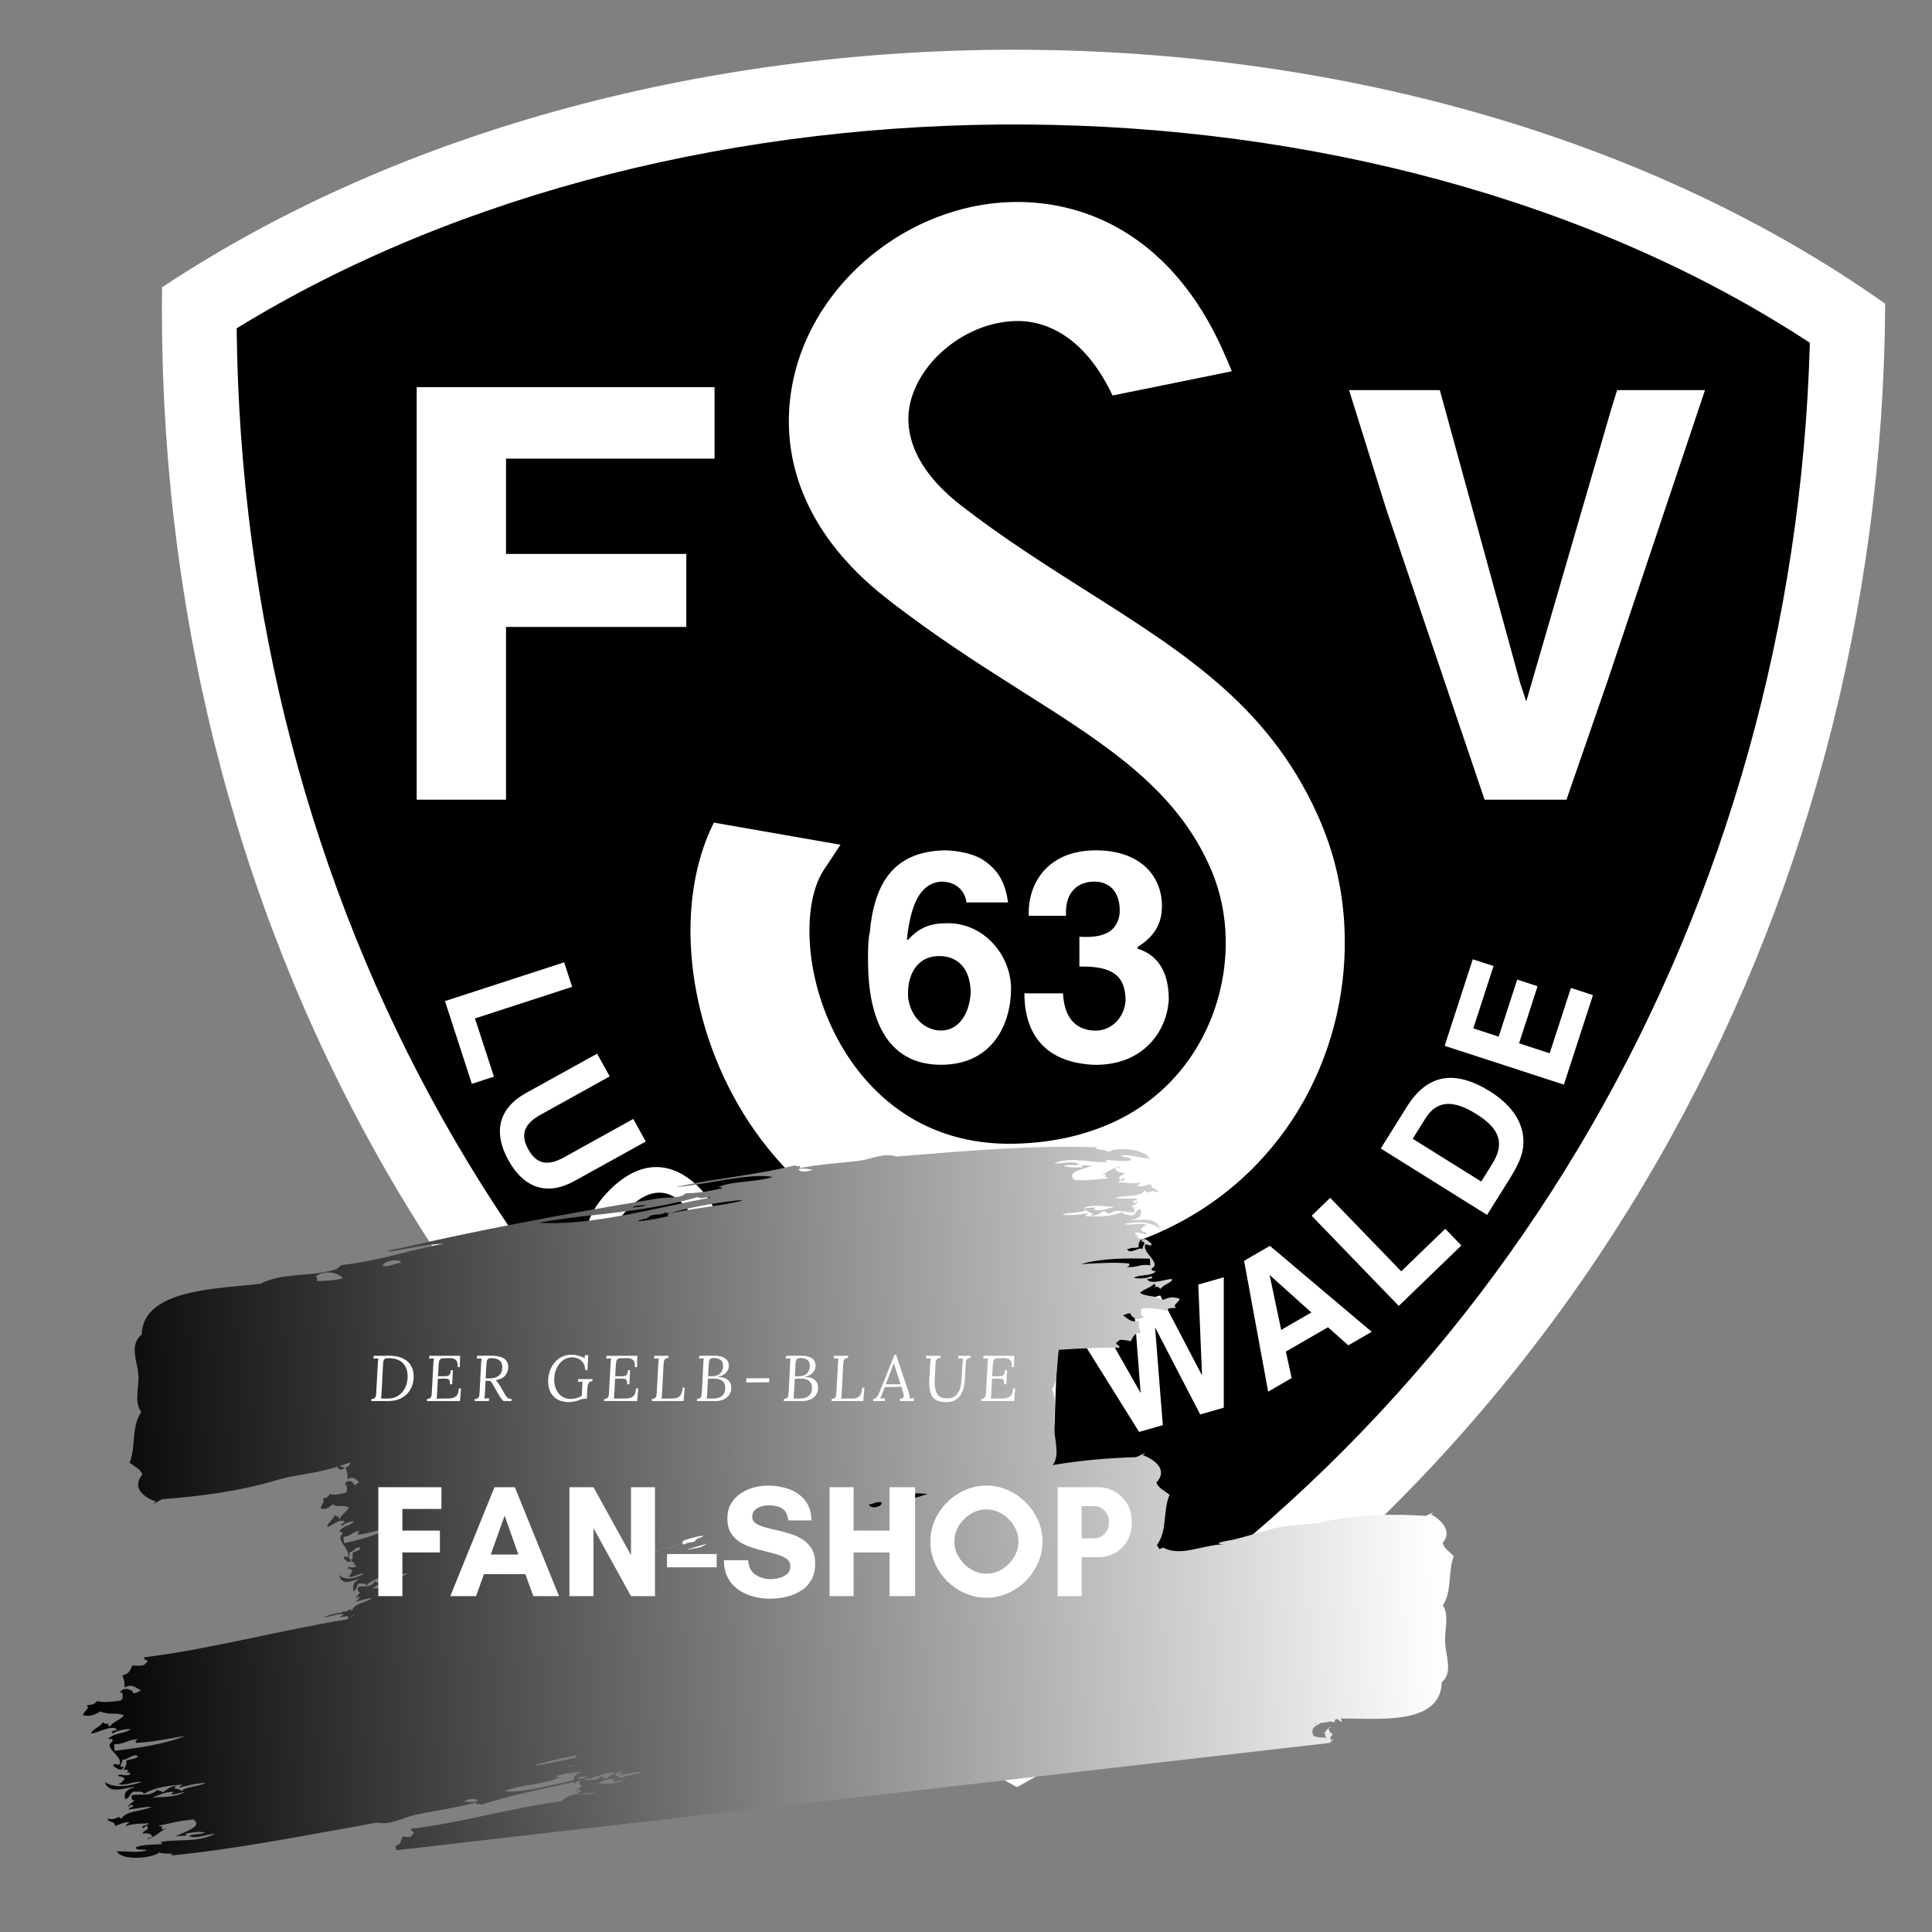 <svg version="1.0" preserveAspectRatio="xMidYMid meet" height="500" viewBox="0 0 375 375" zoomAndPan="magnify" width="500" xmlns:xlink="http://www.w3.org/1999/xlink" xmlns="http://www.w3.org/2000/svg"><rect x="0" y="0" width="375" height="375" fill="#808080" stroke="none"/><defs><g></g><clipPath id="bc9c45cd5c"><path clip-rule="nonzero" d="M 31.422 9.488 L 365.922 9.488 L 365.922 346.988 L 31.422 346.988 Z M 31.422 9.488"></path></clipPath><clipPath id="88d12e504a"><path clip-rule="nonzero" d="M 16 222 L 283 222 L 283 366 L 16 366 Z M 16 222"></path></clipPath><clipPath id="fc1309c1be"><path clip-rule="nonzero" d="M 5.766 242.75 L 272.508 212.078 L 286.645 335.02 L 19.902 365.691 Z M 5.766 242.75"></path></clipPath><clipPath id="11e3be61d3"><path clip-rule="nonzero" d="M 5.766 242.75 L 272.508 212.078 L 295.211 409.527 L 28.469 440.199 Z M 5.766 242.75"></path></clipPath><clipPath id="f2b8989c42"><path clip-rule="nonzero" d="M 282.176 302.047 C 281.285 301.141 280.285 300.547 280.027 299.473 C 282.027 297.09 279.566 294.898 277.703 293.891 C 277.871 293.824 278.141 293.844 278.137 293.633 C 277.512 293.73 277.242 294.129 276.621 294.227 C 270.77 293.844 263.684 293.852 256.742 295.418 C 253.938 296.059 250.531 295.75 246.41 296.887 C 244.223 297.492 241.816 298.27 239.434 298.84 C 239.059 298.922 234.617 299.613 237.492 299.734 C 233.148 299.938 229.156 302.199 225.781 300.391 C 225.531 300.496 225.273 300.582 225.008 300.68 C 224.891 300.406 224.742 300.145 224.543 299.91 C 226.688 296.996 225.633 293.363 227.02 290.121 C 225.965 289.301 224.773 288.805 224.473 287.754 C 226.832 285.16 223.93 283.211 221.715 282.391 C 221.914 282.309 222.23 282.293 222.227 282.082 C 221.488 282.254 221.168 282.664 220.43 282.836 C 215.59 282.988 210.031 283.387 204.328 284.371 C 205.746 282.602 204.73 279.688 204.59 277.043 C 204.445 274.555 205.254 271.812 204.199 269.734 C 205.398 267.57 205.113 264.656 205.5 262.004 C 209.43 261.723 213.355 261.551 217.258 261.59 C 217.41 260.91 216.543 261.23 216.695 260.551 C 217.055 260.473 217.105 260.168 217.43 260.062 C 218.215 260.059 218.871 260.176 219.477 260.336 C 220.066 259.301 220.02 258.895 221.418 258.684 C 220.98 257.477 221.078 257.332 221.039 256.336 C 219.547 256.797 219.047 256.039 217.941 255.273 C 218.543 255.234 218.672 254.844 219.449 254.945 C 219.43 255.668 221.277 256.656 222.02 255.398 C 221.117 255.676 221.617 254.582 221.441 254.148 C 221.699 254.129 221.738 253.953 221.934 253.902 C 223.582 253.887 225.125 253.965 226.273 254.438 C 226.914 253.656 227.645 253.992 228.273 253.855 C 227.43 253.281 228.977 252.738 228.941 252.078 C 227.602 251.629 226.961 251.797 225.656 252.32 C 224.035 251.316 222.484 251.766 221.262 250.926 C 222.375 249.973 223.25 250.094 224.207 248.977 C 223.691 249.59 224.918 249.305 224 249.852 C 224.797 249.609 224.973 249.961 225.285 250.184 C 225.617 249.391 227.742 248.848 227.469 248.293 C 226.656 248.078 223.203 249.609 222.641 248.223 C 223.168 248.363 224.199 247.918 223.375 247.738 C 222.871 248.129 220.625 248.301 220.082 247.98 C 221.574 247.281 223.121 247.805 224.34 246.801 C 224.094 246.59 223.398 246.801 223.543 246.211 C 225.504 245.129 221.73 243.309 222.277 241.555 C 222.723 241.398 223.359 242.102 223.543 241.457 C 222.863 240.895 222.09 239.926 221.48 240.965 C 222.855 240.961 221.547 241.938 221.816 242.453 C 221.098 241.883 219.395 243.613 218.766 242.469 C 220.297 242.004 219.676 242.383 221.035 242.082 C 220.812 241.406 221.398 240.648 221.621 240.258 C 221.371 240.52 220.594 240.254 220.676 239.953 C 222.051 239.652 220.02 240.012 220.383 239.324 C 221.379 238.98 222.211 239.949 222.672 239.371 C 221.621 238.914 222.008 239.273 221.352 238.602 C 221.891 238.336 221.852 237.852 222.582 237.863 C 221.824 237.086 219.293 238.039 218.246 237.547 C 221.047 237.004 223.402 237.145 225.168 238.535 C 224.352 235.941 221.375 236.965 219.477 236.809 C 221.125 236.445 221.641 236.156 221.398 234.727 C 220.355 234.777 220.609 235.797 219.684 235.93 C 219.051 235.707 217.984 235.926 217.863 235.211 C 215.602 236.238 212.887 236.184 210.527 236.023 C 210.82 235.895 211.09 235.75 211.266 235.527 C 210.316 235.605 207.477 236.039 206.184 235.746 C 207.484 235.27 210.703 235.484 210.711 234.715 C 210.934 235.488 213.055 235.387 211.543 235.945 C 213.027 236.062 213.418 235.383 214.293 235.062 C 214.555 235.332 214.988 235.434 215.348 235.625 C 216.738 234.352 219.027 235.574 220.164 235.262 C 220.281 234.277 219.938 234.301 219.602 234.223 C 219.855 233.914 221.359 233.473 220.555 233.074 C 220.82 233.812 219.906 233.352 219.793 233.137 C 220.266 233.07 220.633 232.934 220.781 232.629 C 219.363 232.57 217.652 232.785 216.449 232.52 C 218.676 231.844 221.242 232.535 222.227 231.012 C 222.805 232.09 223.199 230.688 224.797 231.465 C 224.703 230.582 223.359 230.902 223.438 229.844 C 222.676 229.914 221.297 230.59 220.648 230.051 C 221.086 230.031 221.285 229.832 221.391 229.562 C 219.406 229.84 218.133 229.477 217.059 229.457 C 217.137 228.969 218.449 229.383 218.289 228.719 C 217.809 228.555 217.477 229.426 217.27 228.797 C 217.035 228.008 218.215 228.258 218.23 227.652 C 217.309 227.633 216.594 227.418 216.395 226.711 C 216.773 226.648 217.336 226.719 217.398 226.422 C 215.551 226.703 214.781 227.934 213.41 228.031 C 213.836 227.992 214.254 227.965 214.672 227.926 C 214.289 228.766 214.75 228.34 215.227 228.746 C 212.793 228.852 212.289 229.141 208.625 229.082 C 206.852 227.527 209.773 227.066 212.285 226.184 C 211.297 226.461 209.055 225.797 210.266 226.57 C 208.672 226.562 207.789 226.758 206.426 226.254 C 207.516 225.957 209.105 226.34 209.469 226 C 208.254 225.121 206.082 225.996 204.613 225.762 C 208.105 224.418 211.832 225.824 215.051 225.531 C 214.77 225.496 214.418 225.219 214.773 225.121 C 216.195 225.227 218.438 225.582 219.617 225.188 C 219.43 224.383 218.008 224.785 217.535 224.266 C 219.801 224.109 221.273 224.727 223.18 224.922 C 222.223 222.883 216.387 222.621 215.211 223.574 C 214.539 223.16 213.438 223.184 212.629 222.918 C 212.785 222.777 212.93 222.711 213.074 222.688 C 200.93 222.258 188.508 223.285 173.961 224.484 C 171.543 223.66 169.09 225.035 166.609 225.332 C 163.113 225.734 159.453 225.953 155.211 226.719 C 155.559 225.91 154.344 226.695 154.406 226.168 C 150.57 227.117 146.844 227.758 143.043 228.34 C 141.137 228.633 139.215 228.934 137.242 229.234 C 135.273 229.578 133.273 229.941 131.195 230.402 C 135.891 230.18 145.715 227.531 149.957 228.457 C 146.598 229.543 141.664 229.199 139.355 230.492 C 139.738 230.406 140.191 230.434 140.141 230.641 C 137.648 231.195 135.906 231.559 133.055 231.637 C 132.117 232.676 129.668 232.316 127.762 232.621 C 109.566 235.578 91.488 239.059 77.371 242.359 C 76.676 242.402 73.996 243.055 75.875 242.859 C 80.414 242.172 82.273 241.586 86.246 241.379 C 79.941 242.496 73.605 244.742 66.363 245.547 C 65.715 245.754 65.648 246.328 64.898 246.48 C 59.801 247.902 54.938 246.945 50.531 249.18 C 46.688 249.66 40.984 249.902 36.207 251.098 C 31.441 252.324 27.609 254.551 27.516 258.996 C 25.031 261.176 26.625 264.004 26.855 266.773 C 27.062 269.246 25.945 272.215 27.434 274.051 C 25.398 277.047 26.453 280.652 25.16 283.93 C 26.191 284.703 27.328 285.168 27.633 286.207 C 25.387 288.895 28.199 290.742 30.34 291.484 C 30.148 291.574 29.844 291.598 29.859 291.809 C 30.566 291.609 30.871 291.184 31.578 290.984 C 38.242 290.488 46.293 289.555 54.176 287.16 C 57.258 286.238 60.984 286.098 65.461 284.699 C 65.699 285.441 66.688 285.434 66.895 284.727 C 66.461 284.871 66.219 284.699 65.953 284.547 C 66.637 284.324 67.348 284.078 68.07 283.832 C 67.91 284.305 67.723 284.582 67.094 284.875 C 67.477 286.016 67.414 286.164 67.508 287.152 C 68.531 286.422 68.922 287.094 69.738 287.672 C 69.324 287.816 69.254 288.227 68.715 288.27 C 68.68 287.547 67.324 286.887 66.898 288.27 C 67.512 287.844 67.227 289.02 67.379 289.422 C 67.203 289.48 67.184 289.668 67.051 289.758 C 65.895 290.062 64.812 290.246 63.984 289.984 C 63.59 290.875 63.059 290.668 62.625 290.918 C 63.25 291.348 62.199 292.16 62.277 292.812 C 63.242 293.027 63.672 292.75 64.555 291.992 C 65.75 292.711 66.801 292.004 67.707 292.621 C 66.992 293.758 66.375 293.801 65.781 295.078 C 66.102 294.371 65.258 294.871 65.867 294.164 C 65.328 294.555 65.184 294.227 64.953 294.059 C 64.773 294.914 63.332 295.832 63.555 296.332 C 64.141 296.41 66.438 294.273 66.922 295.562 C 66.551 295.508 65.855 296.137 66.445 296.172 C 66.766 295.695 68.32 295.133 68.723 295.355 C 67.719 296.316 66.613 296.066 65.832 297.281 C 66.016 297.449 66.484 297.109 66.422 297.73 C 65.125 299.148 67.871 300.309 67.594 302.156 C 67.293 302.391 66.805 301.797 66.719 302.469 C 67.23 302.918 67.824 303.75 68.184 302.598 C 67.23 302.84 68.078 301.629 67.855 301.176 C 68.387 301.625 69.457 299.59 69.973 300.633 C 68.941 301.359 69.348 300.879 68.422 301.418 C 68.617 302.047 68.258 302.914 68.133 303.34 C 68.289 303.047 68.844 303.164 68.812 303.484 C 67.875 304.023 69.262 303.316 69.051 304.062 C 68.383 304.582 67.746 303.75 67.461 304.418 C 68.211 304.688 67.93 304.402 68.414 304.961 C 68.055 305.32 68.117 305.793 67.605 305.918 C 68.176 306.562 69.879 305.168 70.637 305.484 C 68.727 306.508 67.09 306.781 65.773 305.695 C 66.508 308.145 68.5 306.613 69.824 306.441 C 68.707 307.086 68.367 307.461 68.625 308.863 C 69.344 308.625 69.098 307.656 69.738 307.363 C 70.184 307.473 70.914 307.074 71.043 307.77 C 72.535 306.32 74.426 305.988 76.074 305.797 C 75.883 305.973 75.703 306.156 75.598 306.398 C 76.254 306.18 78.199 305.312 79.105 305.422 C 78.23 306.086 75.984 306.355 76.027 307.129 C 75.828 306.395 74.367 306.809 75.371 306.031 C 74.34 306.141 74.105 306.867 73.516 307.32 C 73.316 307.094 73.004 307.055 72.75 306.918 C 71.867 308.434 70.207 307.605 69.441 308.117 C 69.422 309.117 69.652 309.043 69.895 309.051 C 69.734 309.406 68.727 310.098 69.305 310.367 C 69.074 309.676 69.73 309.984 69.832 310.184 C 69.512 310.324 69.266 310.535 69.18 310.863 C 70.168 310.672 71.336 310.164 72.18 310.219 C 70.688 311.273 68.863 311.023 68.281 312.723 C 67.812 311.75 67.637 313.211 66.473 312.711 C 66.484 312.805 66.516 312.887 66.539 312.953 C 65.184 313.156 63.758 313.453 62.805 313.945 C 64.031 313.836 65.906 313.023 66.73 313.352 C 66.434 313.52 66.156 313.707 65.984 313.945 C 66.348 313.781 67.023 313.797 67.438 313.664 C 67.488 313.773 67.523 313.902 67.516 314.098 C 67.93 313.945 68.59 313.34 69.086 313.312 C 68.539 313.547 67.961 313.863 67.34 314.32 C 53.961 316.508 40.914 320.074 27.977 321.688 C 27.836 322.383 28.727 321.945 28.574 322.645 C 28.207 322.773 28.168 323.094 27.828 323.238 C 27.027 323.359 26.34 323.332 25.711 323.262 C 25.117 324.387 25.176 324.801 23.746 325.207 C 24.223 326.359 24.125 326.516 24.184 327.508 C 25.715 326.824 26.246 327.512 27.402 328.125 C 26.793 328.254 26.668 328.66 25.863 328.68 C 25.863 327.949 23.938 327.23 23.211 328.59 C 24.137 328.184 23.637 329.355 23.828 329.766 C 23.562 329.816 23.527 330.004 23.328 330.094 C 21.629 330.344 20.031 330.492 18.836 330.176 C 18.195 331.059 17.441 330.816 16.785 331.047 C 17.672 331.5 16.082 332.27 16.137 332.926 C 17.52 333.188 18.184 332.93 19.52 332.199 C 21.219 332.965 22.793 332.305 24.07 332.973 C 22.953 334.09 22.039 334.098 21.082 335.352 C 21.598 334.66 20.336 335.121 21.273 334.438 C 20.461 334.801 20.27 334.465 19.941 334.281 C 19.648 335.074 17.473 335.93 17.762 336.445 C 18.605 336.539 22.125 334.504 22.738 335.812 C 22.191 335.742 21.137 336.344 21.988 336.41 C 22.492 335.938 24.805 335.441 25.371 335.684 C 23.844 336.598 22.238 336.305 21.02 337.48 C 21.281 337.66 21.98 337.34 21.852 337.961 C 19.859 339.324 23.777 340.617 23.25 342.457 C 22.797 342.68 22.121 342.059 21.949 342.73 C 22.664 343.195 23.473 344.062 24.074 342.926 C 22.668 343.129 23.992 341.957 23.695 341.484 C 24.441 341.953 26.152 339.961 26.832 341.027 C 25.266 341.707 25.895 341.25 24.504 341.746 C 24.75 342.391 24.156 343.234 23.945 343.66 C 24.199 343.363 25.004 343.52 24.926 343.836 C 23.516 344.344 25.602 343.684 25.234 344.426 C 24.215 344.918 23.34 344.059 22.875 344.707 C 23.969 345.012 23.559 344.703 24.238 345.289 C 23.691 345.629 23.75 346.113 22.992 346.211 C 23.789 346.875 26.375 345.562 27.461 345.906 C 24.602 346.852 22.168 347.055 20.328 345.91 C 21.227 348.398 24.258 346.949 26.211 346.828 C 24.535 347.434 24.008 347.793 24.277 349.203 C 25.348 349 25.062 348.016 26.02 347.742 C 26.668 347.879 27.766 347.504 27.906 348.207 C 30.207 346.828 32.996 346.547 35.434 346.391 C 35.137 346.559 34.859 346.746 34.688 346.988 C 35.66 346.777 38.574 345.973 39.902 346.098 C 38.586 346.738 35.258 346.961 35.273 347.734 C 35.035 346.996 32.848 347.371 34.395 346.617 C 32.879 346.695 32.48 347.422 31.582 347.863 C 31.305 347.625 30.859 347.582 30.488 347.441 C 29.082 348.918 26.703 348.02 25.551 348.5 C 25.453 349.496 25.801 349.43 26.148 349.457 C 25.891 349.801 24.363 350.457 25.195 350.746 C 24.91 350.039 25.852 350.383 25.973 350.582 C 25.488 350.715 25.117 350.91 24.961 351.234 C 26.422 351.086 28.176 350.625 29.414 350.723 C 27.148 351.723 24.492 351.395 23.523 353.07 C 22.906 352.074 22.539 353.539 20.871 352.98 C 20.992 353.859 22.363 353.34 22.305 354.418 C 23.09 354.242 24.488 353.371 25.16 353.812 C 24.711 353.902 24.508 354.117 24.414 354.406 C 26.449 353.836 27.758 354.023 28.867 353.895 C 28.801 354.402 27.438 354.164 27.621 354.816 C 28.121 354.914 28.438 353.992 28.66 354.59 C 28.918 355.348 27.699 355.27 27.703 355.883 C 28.648 355.762 29.383 355.879 29.605 356.566 C 29.219 356.688 28.641 356.695 28.582 357 C 30.477 356.457 31.242 355.102 32.641 354.836 C 32.211 354.922 31.77 355.02 31.34 355.109 C 31.719 354.219 31.254 354.695 30.754 354.359 C 33.246 353.918 33.766 353.574 37.527 353.148 C 39.367 354.473 36.387 355.324 33.828 356.539 C 34.836 356.137 37.152 356.504 35.895 355.891 C 37.523 355.695 38.426 355.379 39.836 355.707 C 38.727 356.148 37.094 355.973 36.715 356.363 C 37.98 357.082 40.199 355.922 41.707 355.961 C 38.152 357.77 34.293 356.844 31 357.578 C 31.285 357.562 31.648 357.801 31.293 357.945 C 29.824 358.047 27.527 358.004 26.324 358.574 C 26.527 359.359 27.984 358.738 28.488 359.199 C 26.172 359.676 24.648 359.277 22.688 359.348 C 23.715 361.266 29.707 360.684 30.891 359.559 C 31.59 359.859 32.715 359.711 33.555 359.863 C 33.402 360.027 33.258 360.109 33.121 360.156 C 45.586 358.953 58.312 356.422 73.238 353.758 C 75.727 354.352 78.238 352.738 80.781 352.219 C 84.371 351.469 88.125 350.969 92.488 349.844 C 92.141 350.691 93.383 349.797 93.32 350.324 C 99.352 348.355 105.152 347.301 111.375 345.895 C 111.387 345.98 111.395 346.074 111.418 346.18 C 111.758 346.129 111.938 345.945 112.066 345.738 C 112.207 345.703 112.34 345.68 112.48 345.645 C 112.438 346.531 112.711 346.5 112.996 346.543 C 112.785 346.875 111.496 347.438 112.195 347.777 C 111.949 347.059 112.746 347.457 112.855 347.656 C 112.445 347.762 112.137 347.93 112.012 348.242 C 113.176 348.184 114.539 347.863 115.578 347.977 C 112.75 348.742 111.359 347.5 108.988 349.605 C 99.043 350.941 89.406 353.855 79.797 354.949 C 79.703 355.645 80.359 355.23 80.266 355.934 C 79.992 356.051 79.969 356.359 79.727 356.504 C 79.133 356.59 78.621 356.555 78.156 356.445 C 77.746 357.547 77.793 357.957 76.738 358.316 C 77.121 359.48 77.055 359.633 77.121 360.625 C 78.246 359.996 78.652 360.699 79.527 361.348 C 79.078 361.457 78.988 361.852 78.391 361.84 C 78.375 361.113 76.922 360.332 76.414 361.664 C 77.09 361.289 76.754 362.441 76.906 362.855 C 76.711 362.898 76.691 363.082 76.539 363.168 C 75.285 363.359 74.105 363.449 73.199 363.102 C 72.742 363.949 72.172 363.688 71.699 363.898 C 72.367 364.379 71.199 365.086 71.27 365.75 C 72.312 366.055 72.785 365.828 73.762 365.148 C 75.047 365.969 76.207 365.367 77.168 366.07 C 76.363 367.145 75.688 367.125 75.012 368.336 C 75.375 367.66 74.453 368.082 75.137 367.43 C 74.543 367.754 74.398 367.418 74.145 367.234 C 73.934 368.066 72.332 368.844 72.559 369.367 C 73.188 369.496 75.75 367.59 76.238 368.914 C 75.836 368.824 75.066 369.387 75.699 369.484 C 76.062 369.031 77.77 368.621 78.195 368.883 C 77.082 369.75 75.883 369.387 75.004 370.523 C 75.199 370.715 75.711 370.426 75.629 371.027 C 74.184 372.316 77.129 373.734 76.781 375.551 C 76.449 375.762 75.934 375.121 75.828 375.785 C 76.367 376.281 76.996 377.168 77.414 376.055 C 76.375 376.203 77.332 375.086 77.105 374.602 C 77.672 375.105 78.891 373.18 79.418 374.262 C 78.27 374.883 78.727 374.445 77.715 374.887 C 77.914 375.539 77.488 376.363 77.344 376.773 C 77.523 376.492 78.129 376.664 78.078 376.977 C 77.047 377.434 78.574 376.852 78.32 377.574 C 77.574 378.023 76.906 377.141 76.578 377.773 C 77.395 378.113 77.078 377.801 77.609 378.402 C 77.215 378.719 77.262 379.211 76.703 379.277 C 77.309 379.973 79.195 378.75 80.004 379.125 C 77.906 379.973 76.113 380.082 74.715 378.879 C 75.445 381.387 77.652 380.051 79.098 380 C 77.863 380.543 77.492 380.883 77.719 382.297 C 78.508 382.129 78.281 381.148 78.973 380.906 C 79.449 381.062 80.266 380.73 80.375 381.438 C 82.043 380.141 84.105 379.98 85.906 379.938 C 85.684 380.098 85.492 380.262 85.367 380.496 C 86.086 380.336 88.227 379.648 89.207 379.844 C 88.238 380.426 85.789 380.496 85.809 381.273 C 85.617 380.516 84.008 380.809 85.129 380.121 C 84.008 380.137 83.727 380.84 83.082 381.242 C 82.871 380.996 82.535 380.93 82.258 380.777 C 81.25 382.199 79.469 381.223 78.625 381.656 C 78.578 382.652 78.828 382.594 79.094 382.629 C 78.91 382.969 77.801 383.566 78.414 383.891 C 78.188 383.176 78.891 383.547 78.98 383.746 C 78.629 383.863 78.352 384.039 78.254 384.359 C 79.328 384.262 80.617 383.867 81.535 384 C 79.883 384.91 77.906 384.496 77.23 386.137 C 76.75 385.125 76.512 386.566 75.27 385.957 C 75.383 386.828 76.383 386.367 76.363 387.438 C 76.941 387.293 77.949 386.465 78.465 386.926 C 78.137 386.992 77.988 387.211 77.926 387.496 C 79.414 387.008 80.391 387.23 81.207 387.141 C 81.168 387.641 80.156 387.355 80.297 388.012 C 80.668 388.133 80.887 387.215 81.062 387.828 C 81.277 388.598 80.371 388.473 80.383 389.086 C 81.074 389.008 81.629 389.145 81.805 389.836 C 81.52 389.945 81.094 389.926 81.062 390.238 C 82.449 389.762 82.977 388.434 84.008 388.227 C 83.691 388.301 83.371 388.367 83.055 388.441 C 83.309 387.578 82.977 388.027 82.602 387.68 C 84.434 387.344 84.812 387.023 87.582 386.762 C 88.984 388.164 86.789 388.879 84.922 389.984 C 85.656 389.633 87.383 390.094 86.43 389.426 C 87.637 389.297 88.297 389.031 89.348 389.418 C 88.539 389.809 87.32 389.566 87.055 389.941 C 88.008 390.715 89.617 389.656 90.73 389.758 C 88.145 391.398 85.273 390.309 82.855 390.895 C 83.066 390.898 83.344 391.137 83.082 391.27 C 82.004 391.32 80.301 391.199 79.43 391.719 C 79.605 392.508 80.664 391.941 81.043 392.418 C 79.344 392.816 78.207 392.359 76.766 392.363 C 77.574 394.305 81.977 393.941 82.832 392.855 C 83.328 393.164 84.09 393.094 84.699 393.246 C 84.43 393.305 84.168 393.363 83.895 393.414 C 83.703 393.332 83.527 393.293 83.352 393.523 C 79.355 394.359 75.383 395.113 71.43 395.703 C 71.289 396.41 72.176 395.941 72.035 396.648 C 71.668 396.789 71.629 397.109 71.293 397.262 C 70.48 397.406 69.801 397.406 69.18 397.344 C 68.59 398.484 68.656 398.891 67.223 399.344 C 67.699 400.488 67.609 400.645 67.676 401.633 C 69.203 400.902 69.742 401.578 70.895 402.156 C 70.277 402.305 70.16 402.711 69.352 402.758 C 69.352 402.027 67.414 401.355 66.699 402.746 C 67.621 402.312 67.133 403.5 67.324 403.902 C 67.059 403.961 67.023 404.148 66.824 404.238 C 65.121 404.547 63.531 404.73 62.336 404.457 C 61.699 405.355 60.938 405.145 60.293 405.391 C 61.18 405.816 59.594 406.633 59.66 407.297 C 61.047 407.512 61.707 407.234 63.039 406.477 C 64.746 407.195 66.312 406.484 67.598 407.113 C 66.48 408.262 65.57 408.297 64.625 409.586 C 65.141 408.875 63.883 409.375 64.816 408.664 C 64.008 409.043 63.816 408.723 63.48 408.547 C 63.164 409.41 60.996 410.32 61.285 410.828 C 62.129 410.902 65.633 408.75 66.254 410.055 C 65.711 410 64.66 410.629 65.508 410.676 C 66.012 410.188 68.316 409.625 68.879 409.855 C 67.359 410.82 65.758 410.57 64.535 411.785 C 64.793 411.957 65.492 411.617 65.363 412.238 C 63.375 413.668 67.305 414.84 66.785 416.691 C 66.336 416.938 65.66 416.332 65.488 417.004 C 66.203 417.449 67.02 418.289 67.617 417.145 C 66.207 417.395 67.523 416.176 67.23 415.711 C 67.984 416.16 69.68 414.125 70.363 415.168 C 68.809 415.895 69.434 415.418 68.047 415.953 C 68.293 416.586 67.711 417.461 67.5 417.887 C 67.746 417.59 68.555 417.707 68.488 418.031 C 67.082 418.578 69.156 417.859 68.801 418.609 C 67.797 419.129 66.914 418.301 66.453 418.969 C 67.539 419.234 67.133 418.945 67.82 419.512 C 67.277 419.871 67.332 420.355 66.578 420.469 C 67.371 421.117 69.949 419.719 71.039 420.035 C 68.191 421.062 65.766 421.34 63.922 420.238 C 64.828 422.695 67.848 421.16 69.797 420.984 C 68.125 421.637 67.602 422.012 67.875 423.41 C 68.941 423.172 68.66 422.199 69.602 421.898 C 70.25 422.016 71.348 421.609 71.484 422.316 C 73.773 420.863 76.559 420.523 78.984 420.328 C 78.688 420.508 78.41 420.691 78.238 420.934 C 79.211 420.707 82.113 419.844 83.441 419.941 C 82.125 420.613 78.809 420.887 78.828 421.664 C 78.582 420.922 76.414 421.344 77.945 420.562 C 76.43 420.672 76.035 421.406 75.148 421.863 C 74.871 421.637 74.426 421.594 74.055 421.461 C 72.664 422.984 70.285 422.145 69.133 422.664 C 69.047 423.672 69.387 423.594 69.742 423.609 C 69.484 423.965 67.961 424.66 68.789 424.93 C 68.5 424.234 69.445 424.547 69.566 424.742 C 69.082 424.895 68.711 425.09 68.559 425.426 C 70.016 425.238 71.762 424.723 72.996 424.781 C 70.738 425.848 68.09 425.594 67.125 427.301 C 66.504 426.324 66.145 427.797 64.48 427.285 C 64.602 428.156 65.969 427.605 65.918 428.688 C 66.703 428.488 68.094 427.57 68.77 427.992 C 68.32 428.094 68.113 428.316 68.023 428.617 C 70.043 427.992 71.355 428.137 72.461 427.973 C 72.395 428.48 71.039 428.289 71.219 428.93 C 71.719 429.016 72.031 428.078 72.254 428.676 C 72.516 429.434 71.297 429.383 71.301 429.996 C 72.246 429.848 72.977 429.949 73.199 430.621 C 72.809 430.754 72.238 430.781 72.176 431.086 C 74.055 430.484 74.816 429.102 76.215 428.809 C 75.785 428.906 75.355 429.012 74.914 429.109 C 75.293 428.211 74.82 428.699 74.332 428.379 C 76.82 427.883 77.336 427.527 81.09 427.027 C 82.934 428.312 79.961 429.23 77.406 430.496 C 78.414 430.07 80.727 430.391 79.457 429.797 C 81.082 429.562 81.984 429.238 83.391 429.539 C 82.285 430 80.656 429.852 80.289 430.258 C 81.551 430.957 83.754 429.754 85.262 429.766 C 81.723 431.641 77.871 430.785 74.594 431.586 C 74.883 431.57 75.242 431.789 74.887 431.957 C 73.426 432.105 71.133 432.129 69.938 432.727 C 70.148 433.5 71.602 432.844 72.094 433.293 C 69.785 433.836 68.266 433.484 66.312 433.613 C 67.348 435.5 73.309 434.746 74.488 433.586 C 75.184 433.871 76.305 433.691 77.148 433.836 C 76.992 433.996 76.852 434.082 76.719 434.125 C 89.137 432.66 101.816 429.961 116.695 427.379 C 119.184 427.996 121.688 426.402 124.223 425.898 C 127.805 425.16 131.559 424.746 135.902 423.699 C 135.547 424.539 136.789 423.664 136.727 424.199 C 140.648 422.973 144.484 422.195 148.391 421.449 C 150.344 421.07 152.324 420.688 154.344 420.305 C 156.367 419.926 158.43 419.508 160.562 419.012 C 155.723 419.262 145.645 422.371 141.277 421.625 C 144.727 420.391 149.801 420.527 152.168 419.133 C 151.773 419.227 151.305 419.223 151.355 419.016 C 153.906 418.336 155.707 417.949 158.637 417.812 C 159.602 416.754 162.121 417.066 164.09 416.715 C 182.816 413.449 201.5 410.637 216.141 408.387 C 216.859 408.391 219.637 407.918 217.688 408 C 212.992 408.387 211.055 408.848 206.961 408.793 C 213.484 408.078 220.062 406.199 227.566 406.086 C 228.238 405.93 228.32 405.367 229.094 405.277 C 230.422 405.027 231.727 404.938 233.008 404.902 C 234.293 404.891 235.566 404.938 236.809 404.965 C 239.297 405.016 241.703 404.961 244 404.09 C 247.988 404.027 253.898 404.594 258.863 404.012 C 263.832 403.488 267.852 401.887 268.086 397.492 C 270.723 395.719 269.164 392.664 269.004 389.879 C 268.863 387.391 270.121 384.625 268.625 382.57 C 270.836 379.906 269.848 376.168 271.301 373.113 C 270.254 372.188 269.078 371.555 268.793 370.484 C 271.223 368.16 268.332 365.898 266.125 364.84 C 266.332 364.777 266.648 364.797 266.645 364.586 C 265.895 364.672 265.566 365.055 264.828 365.141 C 263.336 365.023 261.777 364.926 260.176 364.852 C 260.215 364.77 260.254 364.68 260.285 364.539 C 259.949 364.723 260.129 363.684 260.059 363.23 C 260.152 363.242 260.164 363.066 260.234 363.031 C 260.859 363.18 261.434 363.418 261.875 364.004 C 262.109 363.285 262.387 363.703 262.617 363.629 C 262.293 362.977 262.871 362.594 262.855 361.93 C 262.348 361.348 262.109 361.449 261.625 361.844 C 261.004 360.684 260.43 360.961 259.965 360.008 C 260.379 359.172 260.711 359.387 261.055 358.367 C 260.867 358.934 261.32 358.766 260.977 359.219 C 261.277 359.059 261.348 359.426 261.465 359.684 C 261.578 358.922 262.375 358.598 262.27 358.023 C 261.957 357.723 260.672 358.91 260.449 357.465 C 260.645 357.664 261.039 357.32 260.719 357.051 C 260.539 357.398 259.688 357.332 259.48 356.965 C 260.043 356.418 260.629 357.09 261.074 356.223 C 260.98 355.984 260.719 356.129 260.77 355.559 C 261.504 354.688 260.059 352.492 260.25 350.797 C 260.418 350.684 260.66 351.453 260.723 350.832 C 260.461 350.199 260.168 349.156 259.941 350.133 C 260.457 350.266 259.977 351.109 260.078 351.645 C 259.805 351.004 259.176 352.555 258.922 351.344 C 259.492 351.039 259.266 351.352 259.777 351.188 C 259.688 350.488 259.902 349.793 259.988 349.426 C 259.898 349.668 259.602 349.328 259.625 349.027 C 260.141 348.863 259.375 349.016 259.512 348.379 C 259.887 348.133 260.207 349.18 260.379 348.652 C 259.977 348.094 260.129 348.488 259.871 347.762 C 260.078 347.555 260.051 347.066 260.328 347.152 C 260.039 346.301 259.082 346.988 258.676 346.391 C 259.734 346.133 260.629 346.512 261.309 348.074 C 260.984 345.414 259.855 346.129 259.137 345.781 C 259.758 345.586 259.949 345.352 259.852 343.902 C 259.453 343.855 259.559 344.887 259.211 344.93 C 258.965 344.641 258.566 344.742 258.512 344.02 C 257.66 344.816 256.633 344.477 255.734 344.078 C 255.848 343.98 255.949 343.863 256.012 343.664 C 255.656 343.648 254.574 343.781 254.086 343.355 C 254.574 343.023 255.801 343.562 255.797 342.797 C 255.887 343.582 256.699 343.699 256.129 344.102 C 256.688 344.371 256.836 343.742 257.164 343.512 C 257.266 343.809 257.438 343.949 257.57 344.176 C 258.082 343.051 258.969 344.504 259.398 344.301 C 259.43 343.336 259.305 343.324 259.176 343.215 C 259.27 342.934 259.84 342.648 259.527 342.164 C 259.633 342.922 259.281 342.375 259.234 342.141 C 259.414 342.121 259.559 342.02 259.613 341.742 C 259.07 341.547 258.422 341.582 257.965 341.191 C 258.805 340.75 259.789 341.695 260.152 340.277 C 260.379 341.406 260.52 340.055 261.137 340.992 C 261.094 340.102 260.586 340.285 260.609 339.238 C 260.32 339.223 259.797 339.754 259.547 339.16 C 259.711 339.18 259.789 339.016 259.824 338.75 C 259.066 338.828 258.578 338.34 258.168 338.203 C 258.188 337.723 258.695 338.277 258.637 337.594 C 258.445 337.375 258.332 338.215 258.25 337.57 C 258.156 336.754 258.602 337.125 258.609 336.52 C 258.258 336.406 257.977 336.121 257.902 335.402 C 258.043 335.375 258.262 335.504 258.285 335.215 C 257.574 335.305 257.293 336.449 256.77 336.406 L 257.254 336.426 C 257.113 337.219 257.281 336.848 257.469 337.305 C 256.543 337.16 256.348 337.395 254.953 336.961 C 254.254 335.234 255.371 335.07 256.324 334.449 C 256.27 334.477 256.211 334.473 256.145 334.461 C 256.855 334.398 257.555 334.301 258.246 334.113 C 258.578 334.25 258.902 334.328 259.117 334.195 C 259.102 334.055 259.07 333.953 259.031 333.859 C 259.207 333.793 259.383 333.727 259.555 333.648 C 259.859 333.871 260.145 334.117 260.473 334.289 C 260.422 334.027 260.348 333.797 260.254 333.566 C 263.582 333.52 268.258 333.883 272.199 333.27 C 276.363 332.637 279.727 330.926 279.844 326.523 C 282.031 324.68 280.668 321.668 280.5 318.883 C 280.352 316.395 281.352 313.602 280.066 311.582 C 281.883 308.855 280.996 305.148 282.176 302.047 Z M 216.551 244.344 C 218.883 244.23 221.18 244.266 223.191 244.301 C 223.211 244.73 223.23 245.16 223.262 245.59 C 221.312 245.266 220.824 246.09 218.711 245.93 C 219.641 245.496 218.996 245.57 219.18 245.242 C 216.559 244.977 213.66 245.148 209.785 245.363 C 211.879 244.777 214.223 244.469 216.551 244.344 Z M 216.293 234.246 C 215.246 234.559 213.355 235.172 212.246 234.801 C 213.547 234.008 211.066 234.543 210.195 234.547 C 211.977 233.621 214.789 234.258 216.293 234.246 Z M 22.25 339.836 C 22.219 339.406 22.18 338.98 22.148 338.551 C 24.16 338.59 24.652 337.695 26.824 337.551 C 25.883 338.121 26.535 337.949 26.355 338.309 C 29.059 338.18 32.035 337.625 36.031 336.906 C 31.723 338.66 26.375 339.32 22.25 339.836 Z M 29.555 348.941 C 30.625 348.473 32.562 347.613 33.699 347.84 C 32.371 348.809 34.922 347.938 35.812 347.828 C 33.996 348.996 31.094 348.707 29.555 348.941 Z M 81.004 372.121 C 79.242 372.484 77.488 372.695 75.965 372.883 C 75.926 372.453 75.895 372.023 75.855 371.598 C 77.355 371.703 77.688 370.832 79.301 370.762 C 78.613 371.289 79.098 371.148 78.977 371.5 C 80.977 371.461 83.176 371.035 86.125 370.484 C 84.547 371.27 82.766 371.754 81.004 372.121 Z M 81.598 382.207 C 82.383 381.773 83.793 381.016 84.641 381.281 C 83.68 382.188 85.551 381.438 86.203 381.359 C 84.891 382.453 82.727 382.02 81.598 382.207 Z M 72.586 412.867 C 70.199 413.391 67.832 413.75 65.773 414.074 C 65.734 413.645 65.707 413.219 65.668 412.789 C 67.68 412.77 68.16 411.859 70.336 411.648 C 69.395 412.246 70.047 412.055 69.867 412.422 C 72.57 412.207 75.539 411.586 79.527 410.793 C 77.379 411.711 74.977 412.352 72.586 412.867 Z M 73.113 422.973 C 74.18 422.465 76.105 421.582 77.242 421.789 C 75.926 422.773 78.461 421.867 79.348 421.738 C 77.547 422.934 74.645 422.68 73.113 422.973 Z M 257.93 342.887 C 257.531 343.086 256.82 343.504 256.398 343.016 C 256.891 342.363 255.941 342.637 255.613 342.547 C 256.281 341.828 257.355 342.75 257.93 342.887 Z M 165.949 413.113 C 164.801 413.82 163.426 413.203 162.598 414.086 C 162.645 413.684 162.32 413.684 162.316 413.914 C 161.391 414.039 162.82 413.117 162.008 413.316 C 162.039 413.062 162.258 413.152 162.273 413.277 C 162.762 412.941 169.828 411.699 167.742 412.41 C 166.98 412.574 166.793 412.852 166.438 412.605 C 166.332 413.164 165.379 412.918 165.949 413.113 Z M 121.109 345.488 C 119.59 346.535 117.145 346.066 115.848 346.219 C 116.75 345.805 118.367 345.082 119.332 345.375 C 118.223 346.25 120.359 345.543 121.109 345.488 Z M 104.598 342.383 C 107.09 341.676 109.469 341.18 111.871 340.695 C 111.906 340.738 111.922 340.793 111.91 340.852 C 111.086 341.141 111.672 340.977 112.012 341.09 C 111.586 341.195 111.152 341.293 110.734 341.391 C 110.559 341.363 110.402 341.371 110.285 341.492 C 108.504 341.887 106.777 342.23 105.391 342.445 C 108.871 341.91 101.781 343.188 104.598 342.383 Z M 125.957 236.121 C 127.07 235.438 128.402 236.078 129.215 235.219 C 129.172 235.617 129.48 235.621 129.484 235.398 C 130.383 235.293 129 236.184 129.785 236.008 C 129.754 236.258 129.531 236.16 129.531 236.047 C 129.047 236.352 122.199 237.492 124.223 236.82 C 124.961 236.648 125.141 236.379 125.488 236.625 C 125.594 236.055 126.516 236.316 125.957 236.121 Z M 157.805 378.418 C 155.621 378.891 153.172 379.277 150.789 379.539 C 149.824 379.652 148.875 379.742 147.941 379.801 C 151.359 379.051 154.828 378.348 158.172 378.02 C 158.246 378.164 158.273 378.316 157.805 378.418 Z M 151.918 380.254 C 151.539 380.281 151.094 380.254 150.801 380.375 C 151.035 379.84 152.137 380.125 152.707 379.914 C 152.605 380.129 152.363 380.203 152.07 380.238 C 152.078 380.227 152.086 380.215 152.098 380.207 C 152.051 380.23 151.984 380.246 151.918 380.254 Z M 150.266 378.066 C 149.43 378.707 148.398 378.012 147.793 378.84 C 147.824 378.441 147.582 378.422 147.59 378.652 C 146.906 378.719 147.953 377.891 147.355 378.035 C 147.371 377.781 147.539 377.891 147.543 378.012 C 147.902 377.711 153.117 376.883 151.578 377.461 C 151.016 377.586 150.883 377.852 150.613 377.582 C 150.543 378.137 149.836 377.844 150.266 378.066 Z M 137.047 380.391 C 138.77 379.934 140.426 379.637 142.086 379.398 C 143.758 379.148 145.43 378.91 147.195 378.496 C 144.918 379.391 140.379 380.246 137.637 380.516 C 140.203 380.289 134.969 380.945 137.047 380.391 Z M 143.117 381.43 C 142.273 380.953 142.133 381.477 141.289 381.297 C 142.68 381.117 144.078 380.926 145.477 380.746 C 144.715 380.961 143.922 381.176 143.117 381.43 Z M 132.41 299.156 C 132.418 298.906 132.574 298.996 132.586 299.117 C 132.914 298.793 137.672 297.602 136.273 298.289 C 135.766 298.453 135.641 298.719 135.395 298.477 C 135.332 299.031 134.68 298.789 135.078 298.984 C 134.324 299.688 133.367 299.055 132.824 299.934 C 132.848 299.539 132.625 299.535 132.633 299.754 C 132.012 299.875 132.953 298.969 132.41 299.156 Z M 137.352 299.578 C 136.961 299.832 136.422 300 136.094 300.297 C 134.926 300.508 133.855 300.727 132.824 300.941 C 134.324 300.461 135.848 300 137.352 299.578 Z M 168.676 291.992 C 169.816 291.871 170.207 291.344 171.148 291.621 C 171.215 292.613 168.758 292.941 168.676 291.992 Z M 130.367 300.43 C 129.227 300.539 128.027 300.707 126.93 301.43 C 127.09 301.41 127.27 301.391 127.461 301.367 C 126.047 301.77 124.637 302.113 123.547 302.316 C 125.898 301.902 121.113 302.934 123 302.234 C 124.574 301.652 126.082 301.238 127.605 300.879 C 129.129 300.523 130.664 300.164 132.27 299.625 C 131.746 299.895 131.094 300.164 130.367 300.43 Z M 111.035 342.586 C 110.984 342.656 110.934 342.73 110.883 342.793 C 110.688 342.816 110.465 342.824 110.172 342.789 C 110.465 342.719 110.754 342.645 111.035 342.586 Z M 160.777 378.805 C 161.906 378.609 162.992 378.387 163.668 377.906 C 164.461 377.957 165.23 378.062 165.996 378.203 C 165.797 378.305 165.488 378.387 165.105 378.469 C 163.625 378.613 162.188 378.719 160.777 378.805 Z M 177.281 290.84 C 176.984 290.594 176.738 290.316 176.582 290.016 C 177.93 289.719 178.949 289.906 180.043 289.973 C 179.125 290.273 178.211 290.57 177.281 290.84 Z M 157.777 227.02 C 156.844 227.387 155.426 227.684 154.969 226.938 C 156.234 226.621 156.836 227.004 157.777 227.02 Z M 142.602 233.102 C 139.219 233.395 146.113 232.602 143.371 233.215 C 138.82 234.211 134.652 234.508 130.008 235.531 C 133.012 234.512 138.988 233.395 142.602 233.102 Z M 125.301 233.824 C 124.988 234.359 123.543 234.172 122.785 234.422 C 123.098 233.887 124.543 234.074 125.301 233.824 Z M 112.238 236.191 C 114.723 235.906 117.156 235.637 119.621 235.352 C 124.551 234.727 129.621 234 135.402 232.367 C 136.562 232.828 136.711 232.207 137.965 232.438 C 127.008 234.492 114.547 238 104.602 237.328 C 107.246 236.852 109.758 236.496 112.238 236.191 Z M 77.832 245.09 C 76.207 245.344 75.648 245.91 74.305 245.746 C 74.238 244.746 77.73 244.133 77.832 245.09 Z M 61.492 248.668 C 61.484 248.121 61.922 247.91 61.176 247.859 C 63.07 246.281 65.715 247.07 66.562 248.113 C 64.578 248.633 63.113 248.57 61.492 248.668 Z M 71.387 298.34 C 69.777 298.863 68.18 299.227 66.785 299.543 C 66.746 299.113 66.695 298.688 66.656 298.27 C 68.039 298.254 68.324 297.34 69.801 297.133 C 69.176 297.723 69.617 297.535 69.512 297.895 C 71.352 297.672 73.363 297.066 76.055 296.277 C 74.625 297.199 73 297.828 71.387 298.34 Z M 74.961 307.211 C 74.105 308.195 75.797 307.289 76.395 307.164 C 75.219 308.363 73.23 308.102 72.188 308.395 C 72.898 307.883 74.18 307.016 74.961 307.211 Z M 67.25 313.367 C 67.137 313.371 67.047 313.344 67.016 313.25 C 67.098 313.289 67.18 313.328 67.25 313.367 Z M 89.832 349.707 C 90.797 349.262 92.246 348.844 92.723 349.559 C 91.426 349.977 90.805 349.645 89.832 349.707 Z M 97.867 347.641 C 101.316 346.312 106.402 346.312 108.762 344.852 C 108.367 344.957 107.898 344.961 107.953 344.754 C 108.656 344.547 109.301 344.367 109.934 344.199 C 110.941 344.277 112.125 343.898 113.027 343.891 C 111.844 344.305 111.344 344.613 111.352 345.523 C 106.527 346.637 100.855 348.074 97.867 347.641 Z M 112.863 344.805 C 113.223 344.914 113.73 344.828 114.078 344.941 C 113.496 345.059 112.887 345.195 112.262 345.332 C 112.398 345.105 112.547 344.887 112.863 344.805 Z M 114.383 345.168 C 114.418 345.23 114.445 345.293 114.465 345.387 C 114.727 345.223 114.988 345.078 115.262 344.949 C 115.895 344.789 116.527 344.633 117.172 344.453 C 116.887 344.477 116.582 344.52 116.273 344.566 C 117.762 344.098 119.348 344.027 120.797 344.023 C 120.547 344.18 120.316 344.34 120.168 344.566 C 120.988 344.426 123.441 343.789 124.559 344.004 C 123.633 344.477 121.531 344.555 120.875 345.023 C 120.754 345.059 120.641 345.09 120.543 345.129 C 120.082 344.645 118.781 344.766 119.922 344.184 C 118.645 344.168 118.312 344.867 117.559 345.25 C 117.32 345 116.945 344.93 116.641 344.762 C 115.738 345.836 114.332 345.461 113.289 345.426 C 113.645 345.348 114.008 345.258 114.383 345.168 Z M 133.258 423.496 C 134.215 423.07 135.668 422.68 136.145 423.395 C 134.848 423.793 134.23 423.453 133.258 423.496 Z M 148.82 416.59 C 152.293 416.152 145.211 417.234 148.023 416.508 C 150.367 415.914 152.602 415.484 154.859 415.098 C 157.121 414.715 159.391 414.348 161.785 413.785 C 158.691 414.859 152.535 416.094 148.82 416.59 Z M 166.633 415.387 C 166.965 414.832 168.445 415.023 169.223 414.781 C 168.891 415.328 167.41 415.125 166.633 415.387 Z M 180.09 413.031 C 177.531 413.316 175.02 413.586 172.477 413.871 C 167.391 414.445 162.172 415.324 156.219 417.074 C 155.027 416.645 154.879 417.258 153.59 417.07 C 164.867 414.727 177.711 411.059 187.977 412.07 C 185.25 412.477 182.652 412.766 180.09 413.031 Z M 215.711 405.578 C 217.395 405.434 217.977 404.902 219.367 405.156 C 219.414 406.16 215.793 406.539 215.711 405.578 Z M 227.41 403.465 C 229.473 403.129 230.984 403.32 232.656 403.359 C 232.652 403.898 232.195 404.086 232.973 404.195 C 230.984 405.598 228.277 404.574 227.41 403.465 Z M 259.121 364.77 C 259.008 364.535 258.898 364.258 258.758 363.969 C 258.984 363.988 259.027 363.621 259.324 363.785 C 259.324 364.113 259.469 364.539 259.66 364.785 C 259.469 364.789 259.293 364.777 259.121 364.77 Z M 258.129 352.961 C 259.004 353.082 259.871 353.355 260.637 353.586 C 260.648 354.016 260.66 354.445 260.672 354.879 C 259.93 354.359 259.75 355.137 258.957 354.758 C 259.305 354.422 259.062 354.43 259.125 354.125 C 258.133 353.594 257.043 353.473 255.574 353.285 C 256.363 352.906 257.25 352.852 258.129 352.961 Z M 255.555 334.605 C 255.379 334.559 255.23 334.527 255.094 334.496 C 255.227 334.492 255.359 334.484 255.504 334.477 C 255.508 334.523 255.531 334.562 255.555 334.605 Z M 255.555 334.605"></path></clipPath><linearGradient id="4b2ecec10a" y2="580.776" gradientUnits="userSpaceOnUse" x2="1715.225" y1="580.776" gradientTransform="matrix(0.952, -0.047, 0.07, 1.431, -1387.325, -429.843)" x1="1429.172"><stop offset="0" stop-color="rgb(0%, 0%, 0%)" stop-opacity="1"></stop><stop offset="0.008" stop-color="rgb(0.095%, 0.095%, 0.095%)" stop-opacity="1"></stop><stop offset="0.012" stop-color="rgb(0.592%, 0.592%, 0.592%)" stop-opacity="1"></stop><stop offset="0.016" stop-color="rgb(0.995%, 0.995%, 0.995%)" stop-opacity="1"></stop><stop offset="0.02" stop-color="rgb(1.396%, 1.396%, 1.396%)" stop-opacity="1"></stop><stop offset="0.023" stop-color="rgb(1.799%, 1.799%, 1.799%)" stop-opacity="1"></stop><stop offset="0.027" stop-color="rgb(2.2%, 2.2%, 2.2%)" stop-opacity="1"></stop><stop offset="0.031" stop-color="rgb(2.603%, 2.603%, 2.603%)" stop-opacity="1"></stop><stop offset="0.035" stop-color="rgb(3.004%, 3.004%, 3.004%)" stop-opacity="1"></stop><stop offset="0.039" stop-color="rgb(3.407%, 3.407%, 3.407%)" stop-opacity="1"></stop><stop offset="0.043" stop-color="rgb(3.809%, 3.809%, 3.809%)" stop-opacity="1"></stop><stop offset="0.047" stop-color="rgb(4.211%, 4.211%, 4.211%)" stop-opacity="1"></stop><stop offset="0.051" stop-color="rgb(4.613%, 4.613%, 4.613%)" stop-opacity="1"></stop><stop offset="0.055" stop-color="rgb(5.016%, 5.016%, 5.016%)" stop-opacity="1"></stop><stop offset="0.059" stop-color="rgb(5.417%, 5.417%, 5.417%)" stop-opacity="1"></stop><stop offset="0.062" stop-color="rgb(5.82%, 5.82%, 5.82%)" stop-opacity="1"></stop><stop offset="0.066" stop-color="rgb(6.221%, 6.221%, 6.221%)" stop-opacity="1"></stop><stop offset="0.07" stop-color="rgb(6.624%, 6.624%, 6.624%)" stop-opacity="1"></stop><stop offset="0.074" stop-color="rgb(7.025%, 7.025%, 7.025%)" stop-opacity="1"></stop><stop offset="0.078" stop-color="rgb(7.428%, 7.428%, 7.428%)" stop-opacity="1"></stop><stop offset="0.082" stop-color="rgb(7.829%, 7.829%, 7.829%)" stop-opacity="1"></stop><stop offset="0.086" stop-color="rgb(8.232%, 8.232%, 8.232%)" stop-opacity="1"></stop><stop offset="0.09" stop-color="rgb(8.633%, 8.633%, 8.633%)" stop-opacity="1"></stop><stop offset="0.094" stop-color="rgb(9.036%, 9.036%, 9.036%)" stop-opacity="1"></stop><stop offset="0.098" stop-color="rgb(9.438%, 9.438%, 9.438%)" stop-opacity="1"></stop><stop offset="0.102" stop-color="rgb(9.84%, 9.84%, 9.84%)" stop-opacity="1"></stop><stop offset="0.105" stop-color="rgb(10.242%, 10.242%, 10.242%)" stop-opacity="1"></stop><stop offset="0.109" stop-color="rgb(10.645%, 10.645%, 10.645%)" stop-opacity="1"></stop><stop offset="0.113" stop-color="rgb(11.046%, 11.046%, 11.046%)" stop-opacity="1"></stop><stop offset="0.117" stop-color="rgb(11.447%, 11.447%, 11.447%)" stop-opacity="1"></stop><stop offset="0.121" stop-color="rgb(11.848%, 11.848%, 11.848%)" stop-opacity="1"></stop><stop offset="0.125" stop-color="rgb(12.251%, 12.251%, 12.251%)" stop-opacity="1"></stop><stop offset="0.129" stop-color="rgb(12.653%, 12.653%, 12.653%)" stop-opacity="1"></stop><stop offset="0.133" stop-color="rgb(13.055%, 13.055%, 13.055%)" stop-opacity="1"></stop><stop offset="0.137" stop-color="rgb(13.457%, 13.457%, 13.457%)" stop-opacity="1"></stop><stop offset="0.141" stop-color="rgb(13.86%, 13.86%, 13.86%)" stop-opacity="1"></stop><stop offset="0.145" stop-color="rgb(14.261%, 14.261%, 14.261%)" stop-opacity="1"></stop><stop offset="0.148" stop-color="rgb(14.664%, 14.664%, 14.664%)" stop-opacity="1"></stop><stop offset="0.152" stop-color="rgb(15.065%, 15.065%, 15.065%)" stop-opacity="1"></stop><stop offset="0.156" stop-color="rgb(15.468%, 15.468%, 15.468%)" stop-opacity="1"></stop><stop offset="0.16" stop-color="rgb(15.869%, 15.869%, 15.869%)" stop-opacity="1"></stop><stop offset="0.164" stop-color="rgb(16.272%, 16.272%, 16.272%)" stop-opacity="1"></stop><stop offset="0.168" stop-color="rgb(16.673%, 16.673%, 16.673%)" stop-opacity="1"></stop><stop offset="0.172" stop-color="rgb(17.076%, 17.076%, 17.076%)" stop-opacity="1"></stop><stop offset="0.176" stop-color="rgb(17.477%, 17.477%, 17.477%)" stop-opacity="1"></stop><stop offset="0.18" stop-color="rgb(17.88%, 17.88%, 17.88%)" stop-opacity="1"></stop><stop offset="0.184" stop-color="rgb(18.282%, 18.282%, 18.282%)" stop-opacity="1"></stop><stop offset="0.188" stop-color="rgb(18.684%, 18.684%, 18.684%)" stop-opacity="1"></stop><stop offset="0.191" stop-color="rgb(19.086%, 19.086%, 19.086%)" stop-opacity="1"></stop><stop offset="0.195" stop-color="rgb(19.489%, 19.489%, 19.489%)" stop-opacity="1"></stop><stop offset="0.199" stop-color="rgb(19.89%, 19.89%, 19.89%)" stop-opacity="1"></stop><stop offset="0.203" stop-color="rgb(20.293%, 20.293%, 20.293%)" stop-opacity="1"></stop><stop offset="0.207" stop-color="rgb(20.694%, 20.694%, 20.694%)" stop-opacity="1"></stop><stop offset="0.211" stop-color="rgb(21.097%, 21.097%, 21.097%)" stop-opacity="1"></stop><stop offset="0.215" stop-color="rgb(21.498%, 21.498%, 21.498%)" stop-opacity="1"></stop><stop offset="0.219" stop-color="rgb(21.901%, 21.901%, 21.901%)" stop-opacity="1"></stop><stop offset="0.223" stop-color="rgb(22.302%, 22.302%, 22.302%)" stop-opacity="1"></stop><stop offset="0.227" stop-color="rgb(22.705%, 22.705%, 22.705%)" stop-opacity="1"></stop><stop offset="0.23" stop-color="rgb(23.106%, 23.106%, 23.106%)" stop-opacity="1"></stop><stop offset="0.234" stop-color="rgb(23.509%, 23.509%, 23.509%)" stop-opacity="1"></stop><stop offset="0.238" stop-color="rgb(23.911%, 23.911%, 23.911%)" stop-opacity="1"></stop><stop offset="0.242" stop-color="rgb(24.312%, 24.312%, 24.312%)" stop-opacity="1"></stop><stop offset="0.246" stop-color="rgb(24.713%, 24.713%, 24.713%)" stop-opacity="1"></stop><stop offset="0.25" stop-color="rgb(25.116%, 25.116%, 25.116%)" stop-opacity="1"></stop><stop offset="0.254" stop-color="rgb(25.517%, 25.517%, 25.517%)" stop-opacity="1"></stop><stop offset="0.258" stop-color="rgb(25.92%, 25.92%, 25.92%)" stop-opacity="1"></stop><stop offset="0.262" stop-color="rgb(26.321%, 26.321%, 26.321%)" stop-opacity="1"></stop><stop offset="0.266" stop-color="rgb(26.724%, 26.724%, 26.724%)" stop-opacity="1"></stop><stop offset="0.27" stop-color="rgb(27.126%, 27.126%, 27.126%)" stop-opacity="1"></stop><stop offset="0.273" stop-color="rgb(27.528%, 27.528%, 27.528%)" stop-opacity="1"></stop><stop offset="0.277" stop-color="rgb(27.93%, 27.93%, 27.93%)" stop-opacity="1"></stop><stop offset="0.281" stop-color="rgb(28.333%, 28.333%, 28.333%)" stop-opacity="1"></stop><stop offset="0.285" stop-color="rgb(28.734%, 28.734%, 28.734%)" stop-opacity="1"></stop><stop offset="0.289" stop-color="rgb(29.137%, 29.137%, 29.137%)" stop-opacity="1"></stop><stop offset="0.293" stop-color="rgb(29.538%, 29.538%, 29.538%)" stop-opacity="1"></stop><stop offset="0.297" stop-color="rgb(29.941%, 29.941%, 29.941%)" stop-opacity="1"></stop><stop offset="0.301" stop-color="rgb(30.342%, 30.342%, 30.342%)" stop-opacity="1"></stop><stop offset="0.305" stop-color="rgb(30.745%, 30.745%, 30.745%)" stop-opacity="1"></stop><stop offset="0.309" stop-color="rgb(31.146%, 31.146%, 31.146%)" stop-opacity="1"></stop><stop offset="0.312" stop-color="rgb(31.549%, 31.549%, 31.549%)" stop-opacity="1"></stop><stop offset="0.316" stop-color="rgb(31.95%, 31.95%, 31.95%)" stop-opacity="1"></stop><stop offset="0.32" stop-color="rgb(32.353%, 32.353%, 32.353%)" stop-opacity="1"></stop><stop offset="0.324" stop-color="rgb(32.755%, 32.755%, 32.755%)" stop-opacity="1"></stop><stop offset="0.328" stop-color="rgb(33.157%, 33.157%, 33.157%)" stop-opacity="1"></stop><stop offset="0.332" stop-color="rgb(33.559%, 33.559%, 33.559%)" stop-opacity="1"></stop><stop offset="0.336" stop-color="rgb(33.961%, 33.961%, 33.961%)" stop-opacity="1"></stop><stop offset="0.34" stop-color="rgb(34.363%, 34.363%, 34.363%)" stop-opacity="1"></stop><stop offset="0.344" stop-color="rgb(34.766%, 34.766%, 34.766%)" stop-opacity="1"></stop><stop offset="0.348" stop-color="rgb(35.167%, 35.167%, 35.167%)" stop-opacity="1"></stop><stop offset="0.352" stop-color="rgb(35.57%, 35.57%, 35.57%)" stop-opacity="1"></stop><stop offset="0.355" stop-color="rgb(35.971%, 35.971%, 35.971%)" stop-opacity="1"></stop><stop offset="0.359" stop-color="rgb(36.372%, 36.372%, 36.372%)" stop-opacity="1"></stop><stop offset="0.363" stop-color="rgb(36.774%, 36.774%, 36.774%)" stop-opacity="1"></stop><stop offset="0.367" stop-color="rgb(37.177%, 37.177%, 37.177%)" stop-opacity="1"></stop><stop offset="0.371" stop-color="rgb(37.578%, 37.578%, 37.578%)" stop-opacity="1"></stop><stop offset="0.375" stop-color="rgb(37.981%, 37.981%, 37.981%)" stop-opacity="1"></stop><stop offset="0.379" stop-color="rgb(38.382%, 38.382%, 38.382%)" stop-opacity="1"></stop><stop offset="0.383" stop-color="rgb(38.785%, 38.785%, 38.785%)" stop-opacity="1"></stop><stop offset="0.387" stop-color="rgb(39.186%, 39.186%, 39.186%)" stop-opacity="1"></stop><stop offset="0.391" stop-color="rgb(39.589%, 39.589%, 39.589%)" stop-opacity="1"></stop><stop offset="0.395" stop-color="rgb(39.99%, 39.99%, 39.99%)" stop-opacity="1"></stop><stop offset="0.398" stop-color="rgb(40.393%, 40.393%, 40.393%)" stop-opacity="1"></stop><stop offset="0.402" stop-color="rgb(40.794%, 40.794%, 40.794%)" stop-opacity="1"></stop><stop offset="0.406" stop-color="rgb(41.197%, 41.197%, 41.197%)" stop-opacity="1"></stop><stop offset="0.41" stop-color="rgb(41.599%, 41.599%, 41.599%)" stop-opacity="1"></stop><stop offset="0.414" stop-color="rgb(42.001%, 42.001%, 42.001%)" stop-opacity="1"></stop><stop offset="0.418" stop-color="rgb(42.403%, 42.403%, 42.403%)" stop-opacity="1"></stop><stop offset="0.422" stop-color="rgb(42.805%, 42.805%, 42.805%)" stop-opacity="1"></stop><stop offset="0.426" stop-color="rgb(43.207%, 43.207%, 43.207%)" stop-opacity="1"></stop><stop offset="0.43" stop-color="rgb(43.61%, 43.61%, 43.61%)" stop-opacity="1"></stop><stop offset="0.434" stop-color="rgb(44.011%, 44.011%, 44.011%)" stop-opacity="1"></stop><stop offset="0.438" stop-color="rgb(44.414%, 44.414%, 44.414%)" stop-opacity="1"></stop><stop offset="0.441" stop-color="rgb(44.815%, 44.815%, 44.815%)" stop-opacity="1"></stop><stop offset="0.445" stop-color="rgb(45.218%, 45.218%, 45.218%)" stop-opacity="1"></stop><stop offset="0.449" stop-color="rgb(45.619%, 45.619%, 45.619%)" stop-opacity="1"></stop><stop offset="0.453" stop-color="rgb(46.022%, 46.022%, 46.022%)" stop-opacity="1"></stop><stop offset="0.457" stop-color="rgb(46.423%, 46.423%, 46.423%)" stop-opacity="1"></stop><stop offset="0.461" stop-color="rgb(46.826%, 46.826%, 46.826%)" stop-opacity="1"></stop><stop offset="0.465" stop-color="rgb(47.227%, 47.227%, 47.227%)" stop-opacity="1"></stop><stop offset="0.469" stop-color="rgb(47.63%, 47.63%, 47.63%)" stop-opacity="1"></stop><stop offset="0.473" stop-color="rgb(48.032%, 48.032%, 48.032%)" stop-opacity="1"></stop><stop offset="0.477" stop-color="rgb(48.434%, 48.434%, 48.434%)" stop-opacity="1"></stop><stop offset="0.48" stop-color="rgb(48.836%, 48.836%, 48.836%)" stop-opacity="1"></stop><stop offset="0.484" stop-color="rgb(49.237%, 49.237%, 49.237%)" stop-opacity="1"></stop><stop offset="0.488" stop-color="rgb(49.638%, 49.638%, 49.638%)" stop-opacity="1"></stop><stop offset="0.492" stop-color="rgb(50.041%, 50.041%, 50.041%)" stop-opacity="1"></stop><stop offset="0.496" stop-color="rgb(50.443%, 50.443%, 50.443%)" stop-opacity="1"></stop><stop offset="0.5" stop-color="rgb(50.845%, 50.845%, 50.845%)" stop-opacity="1"></stop><stop offset="0.504" stop-color="rgb(51.247%, 51.247%, 51.247%)" stop-opacity="1"></stop><stop offset="0.508" stop-color="rgb(51.649%, 51.649%, 51.649%)" stop-opacity="1"></stop><stop offset="0.512" stop-color="rgb(52.051%, 52.051%, 52.051%)" stop-opacity="1"></stop><stop offset="0.516" stop-color="rgb(52.454%, 52.454%, 52.454%)" stop-opacity="1"></stop><stop offset="0.52" stop-color="rgb(52.855%, 52.855%, 52.855%)" stop-opacity="1"></stop><stop offset="0.523" stop-color="rgb(53.258%, 53.258%, 53.258%)" stop-opacity="1"></stop><stop offset="0.527" stop-color="rgb(53.659%, 53.659%, 53.659%)" stop-opacity="1"></stop><stop offset="0.531" stop-color="rgb(54.062%, 54.062%, 54.062%)" stop-opacity="1"></stop><stop offset="0.535" stop-color="rgb(54.463%, 54.463%, 54.463%)" stop-opacity="1"></stop><stop offset="0.539" stop-color="rgb(54.866%, 54.866%, 54.866%)" stop-opacity="1"></stop><stop offset="0.543" stop-color="rgb(55.267%, 55.267%, 55.267%)" stop-opacity="1"></stop><stop offset="0.547" stop-color="rgb(55.67%, 55.67%, 55.67%)" stop-opacity="1"></stop><stop offset="0.551" stop-color="rgb(56.071%, 56.071%, 56.071%)" stop-opacity="1"></stop><stop offset="0.555" stop-color="rgb(56.474%, 56.474%, 56.474%)" stop-opacity="1"></stop><stop offset="0.559" stop-color="rgb(56.876%, 56.876%, 56.876%)" stop-opacity="1"></stop><stop offset="0.562" stop-color="rgb(57.278%, 57.278%, 57.278%)" stop-opacity="1"></stop><stop offset="0.566" stop-color="rgb(57.68%, 57.68%, 57.68%)" stop-opacity="1"></stop><stop offset="0.57" stop-color="rgb(58.083%, 58.083%, 58.083%)" stop-opacity="1"></stop><stop offset="0.574" stop-color="rgb(58.484%, 58.484%, 58.484%)" stop-opacity="1"></stop><stop offset="0.578" stop-color="rgb(58.887%, 58.887%, 58.887%)" stop-opacity="1"></stop><stop offset="0.582" stop-color="rgb(59.288%, 59.288%, 59.288%)" stop-opacity="1"></stop><stop offset="0.586" stop-color="rgb(59.691%, 59.691%, 59.691%)" stop-opacity="1"></stop><stop offset="0.59" stop-color="rgb(60.092%, 60.092%, 60.092%)" stop-opacity="1"></stop><stop offset="0.594" stop-color="rgb(60.495%, 60.495%, 60.495%)" stop-opacity="1"></stop><stop offset="0.598" stop-color="rgb(60.896%, 60.896%, 60.896%)" stop-opacity="1"></stop><stop offset="0.602" stop-color="rgb(61.299%, 61.299%, 61.299%)" stop-opacity="1"></stop><stop offset="0.605" stop-color="rgb(61.7%, 61.7%, 61.7%)" stop-opacity="1"></stop><stop offset="0.609" stop-color="rgb(62.102%, 62.102%, 62.102%)" stop-opacity="1"></stop><stop offset="0.613" stop-color="rgb(62.503%, 62.503%, 62.503%)" stop-opacity="1"></stop><stop offset="0.617" stop-color="rgb(62.906%, 62.906%, 62.906%)" stop-opacity="1"></stop><stop offset="0.621" stop-color="rgb(63.307%, 63.307%, 63.307%)" stop-opacity="1"></stop><stop offset="0.625" stop-color="rgb(63.71%, 63.71%, 63.71%)" stop-opacity="1"></stop><stop offset="0.629" stop-color="rgb(64.111%, 64.111%, 64.111%)" stop-opacity="1"></stop><stop offset="0.633" stop-color="rgb(64.514%, 64.514%, 64.514%)" stop-opacity="1"></stop><stop offset="0.637" stop-color="rgb(64.915%, 64.915%, 64.915%)" stop-opacity="1"></stop><stop offset="0.641" stop-color="rgb(65.318%, 65.318%, 65.318%)" stop-opacity="1"></stop><stop offset="0.645" stop-color="rgb(65.72%, 65.72%, 65.72%)" stop-opacity="1"></stop><stop offset="0.648" stop-color="rgb(66.122%, 66.122%, 66.122%)" stop-opacity="1"></stop><stop offset="0.652" stop-color="rgb(66.524%, 66.524%, 66.524%)" stop-opacity="1"></stop><stop offset="0.656" stop-color="rgb(66.927%, 66.927%, 66.927%)" stop-opacity="1"></stop><stop offset="0.66" stop-color="rgb(67.328%, 67.328%, 67.328%)" stop-opacity="1"></stop><stop offset="0.664" stop-color="rgb(67.731%, 67.731%, 67.731%)" stop-opacity="1"></stop><stop offset="0.668" stop-color="rgb(68.132%, 68.132%, 68.132%)" stop-opacity="1"></stop><stop offset="0.672" stop-color="rgb(68.535%, 68.535%, 68.535%)" stop-opacity="1"></stop><stop offset="0.676" stop-color="rgb(68.936%, 68.936%, 68.936%)" stop-opacity="1"></stop><stop offset="0.68" stop-color="rgb(69.339%, 69.339%, 69.339%)" stop-opacity="1"></stop><stop offset="0.684" stop-color="rgb(69.74%, 69.74%, 69.74%)" stop-opacity="1"></stop><stop offset="0.688" stop-color="rgb(70.143%, 70.143%, 70.143%)" stop-opacity="1"></stop><stop offset="0.691" stop-color="rgb(70.544%, 70.544%, 70.544%)" stop-opacity="1"></stop><stop offset="0.695" stop-color="rgb(70.947%, 70.947%, 70.947%)" stop-opacity="1"></stop><stop offset="0.699" stop-color="rgb(71.349%, 71.349%, 71.349%)" stop-opacity="1"></stop><stop offset="0.703" stop-color="rgb(71.751%, 71.751%, 71.751%)" stop-opacity="1"></stop><stop offset="0.707" stop-color="rgb(72.153%, 72.153%, 72.153%)" stop-opacity="1"></stop><stop offset="0.711" stop-color="rgb(72.556%, 72.556%, 72.556%)" stop-opacity="1"></stop><stop offset="0.715" stop-color="rgb(72.957%, 72.957%, 72.957%)" stop-opacity="1"></stop><stop offset="0.719" stop-color="rgb(73.36%, 73.36%, 73.36%)" stop-opacity="1"></stop><stop offset="0.723" stop-color="rgb(73.761%, 73.761%, 73.761%)" stop-opacity="1"></stop><stop offset="0.727" stop-color="rgb(74.162%, 74.162%, 74.162%)" stop-opacity="1"></stop><stop offset="0.73" stop-color="rgb(74.564%, 74.564%, 74.564%)" stop-opacity="1"></stop><stop offset="0.734" stop-color="rgb(74.966%, 74.966%, 74.966%)" stop-opacity="1"></stop><stop offset="0.738" stop-color="rgb(75.368%, 75.368%, 75.368%)" stop-opacity="1"></stop><stop offset="0.742" stop-color="rgb(75.771%, 75.771%, 75.771%)" stop-opacity="1"></stop><stop offset="0.746" stop-color="rgb(76.172%, 76.172%, 76.172%)" stop-opacity="1"></stop><stop offset="0.75" stop-color="rgb(76.575%, 76.575%, 76.575%)" stop-opacity="1"></stop><stop offset="0.754" stop-color="rgb(76.976%, 76.976%, 76.976%)" stop-opacity="1"></stop><stop offset="0.758" stop-color="rgb(77.379%, 77.379%, 77.379%)" stop-opacity="1"></stop><stop offset="0.762" stop-color="rgb(77.78%, 77.78%, 77.78%)" stop-opacity="1"></stop><stop offset="0.766" stop-color="rgb(78.183%, 78.183%, 78.183%)" stop-opacity="1"></stop><stop offset="0.77" stop-color="rgb(78.584%, 78.584%, 78.584%)" stop-opacity="1"></stop><stop offset="0.773" stop-color="rgb(78.987%, 78.987%, 78.987%)" stop-opacity="1"></stop><stop offset="0.777" stop-color="rgb(79.388%, 79.388%, 79.388%)" stop-opacity="1"></stop><stop offset="0.781" stop-color="rgb(79.791%, 79.791%, 79.791%)" stop-opacity="1"></stop><stop offset="0.785" stop-color="rgb(80.193%, 80.193%, 80.193%)" stop-opacity="1"></stop><stop offset="0.789" stop-color="rgb(80.595%, 80.595%, 80.595%)" stop-opacity="1"></stop><stop offset="0.793" stop-color="rgb(80.997%, 80.997%, 80.997%)" stop-opacity="1"></stop><stop offset="0.797" stop-color="rgb(81.4%, 81.4%, 81.4%)" stop-opacity="1"></stop><stop offset="0.801" stop-color="rgb(81.801%, 81.801%, 81.801%)" stop-opacity="1"></stop><stop offset="0.805" stop-color="rgb(82.204%, 82.204%, 82.204%)" stop-opacity="1"></stop><stop offset="0.809" stop-color="rgb(82.605%, 82.605%, 82.605%)" stop-opacity="1"></stop><stop offset="0.812" stop-color="rgb(83.008%, 83.008%, 83.008%)" stop-opacity="1"></stop><stop offset="0.816" stop-color="rgb(83.409%, 83.409%, 83.409%)" stop-opacity="1"></stop><stop offset="0.82" stop-color="rgb(83.812%, 83.812%, 83.812%)" stop-opacity="1"></stop><stop offset="0.824" stop-color="rgb(84.213%, 84.213%, 84.213%)" stop-opacity="1"></stop><stop offset="0.828" stop-color="rgb(84.616%, 84.616%, 84.616%)" stop-opacity="1"></stop><stop offset="0.832" stop-color="rgb(85.017%, 85.017%, 85.017%)" stop-opacity="1"></stop><stop offset="0.836" stop-color="rgb(85.42%, 85.42%, 85.42%)" stop-opacity="1"></stop><stop offset="0.84" stop-color="rgb(85.822%, 85.822%, 85.822%)" stop-opacity="1"></stop><stop offset="0.844" stop-color="rgb(86.224%, 86.224%, 86.224%)" stop-opacity="1"></stop><stop offset="0.848" stop-color="rgb(86.626%, 86.626%, 86.626%)" stop-opacity="1"></stop><stop offset="0.852" stop-color="rgb(87.027%, 87.027%, 87.027%)" stop-opacity="1"></stop><stop offset="0.855" stop-color="rgb(87.428%, 87.428%, 87.428%)" stop-opacity="1"></stop><stop offset="0.859" stop-color="rgb(87.831%, 87.831%, 87.831%)" stop-opacity="1"></stop><stop offset="0.863" stop-color="rgb(88.232%, 88.232%, 88.232%)" stop-opacity="1"></stop><stop offset="0.867" stop-color="rgb(88.635%, 88.635%, 88.635%)" stop-opacity="1"></stop><stop offset="0.871" stop-color="rgb(89.037%, 89.037%, 89.037%)" stop-opacity="1"></stop><stop offset="0.875" stop-color="rgb(89.439%, 89.439%, 89.439%)" stop-opacity="1"></stop><stop offset="0.879" stop-color="rgb(89.841%, 89.841%, 89.841%)" stop-opacity="1"></stop><stop offset="0.883" stop-color="rgb(90.244%, 90.244%, 90.244%)" stop-opacity="1"></stop><stop offset="0.887" stop-color="rgb(90.645%, 90.645%, 90.645%)" stop-opacity="1"></stop><stop offset="0.891" stop-color="rgb(91.048%, 91.048%, 91.048%)" stop-opacity="1"></stop><stop offset="0.895" stop-color="rgb(91.449%, 91.449%, 91.449%)" stop-opacity="1"></stop><stop offset="0.898" stop-color="rgb(91.852%, 91.852%, 91.852%)" stop-opacity="1"></stop><stop offset="0.902" stop-color="rgb(92.253%, 92.253%, 92.253%)" stop-opacity="1"></stop><stop offset="0.906" stop-color="rgb(92.656%, 92.656%, 92.656%)" stop-opacity="1"></stop><stop offset="0.91" stop-color="rgb(93.057%, 93.057%, 93.057%)" stop-opacity="1"></stop><stop offset="0.914" stop-color="rgb(93.46%, 93.46%, 93.46%)" stop-opacity="1"></stop><stop offset="0.918" stop-color="rgb(93.861%, 93.861%, 93.861%)" stop-opacity="1"></stop><stop offset="0.922" stop-color="rgb(94.264%, 94.264%, 94.264%)" stop-opacity="1"></stop><stop offset="0.926" stop-color="rgb(94.666%, 94.666%, 94.666%)" stop-opacity="1"></stop><stop offset="0.93" stop-color="rgb(95.068%, 95.068%, 95.068%)" stop-opacity="1"></stop><stop offset="0.934" stop-color="rgb(95.47%, 95.47%, 95.47%)" stop-opacity="1"></stop><stop offset="0.938" stop-color="rgb(95.872%, 95.872%, 95.872%)" stop-opacity="1"></stop><stop offset="0.941" stop-color="rgb(96.274%, 96.274%, 96.274%)" stop-opacity="1"></stop><stop offset="0.945" stop-color="rgb(96.677%, 96.677%, 96.677%)" stop-opacity="1"></stop><stop offset="0.949" stop-color="rgb(97.078%, 97.078%, 97.078%)" stop-opacity="1"></stop><stop offset="0.953" stop-color="rgb(97.481%, 97.481%, 97.481%)" stop-opacity="1"></stop><stop offset="0.957" stop-color="rgb(97.882%, 97.882%, 97.882%)" stop-opacity="1"></stop><stop offset="0.961" stop-color="rgb(98.285%, 98.285%, 98.285%)" stop-opacity="1"></stop><stop offset="0.965" stop-color="rgb(98.686%, 98.686%, 98.686%)" stop-opacity="1"></stop><stop offset="0.969" stop-color="rgb(99.089%, 99.089%, 99.089%)" stop-opacity="1"></stop><stop offset="0.973" stop-color="rgb(99.49%, 99.49%, 99.49%)" stop-opacity="1"></stop><stop offset="0.977" stop-color="rgb(99.892%, 99.892%, 99.892%)" stop-opacity="1"></stop><stop offset="0.984" stop-color="rgb(99.945%, 99.945%, 99.945%)" stop-opacity="1"></stop><stop offset="1" stop-color="rgb(100%, 100%, 100%)" stop-opacity="1"></stop></linearGradient></defs><g clip-path="url(#bc9c45cd5c)"><path fill-rule="evenodd" fill-opacity="1" d="M 365.91 58.949 C 365.332 177.48 304.633 288.484 197.371 346.879 C 89.266 287.043 30.008 177.184 31.453 55.77 C 125.117 -6.387 273.984 -6.09 365.91 58.949 Z M 365.91 58.949" fill="#ffffff"></path></g><path fill-rule="evenodd" fill-opacity="1" d="M 45.938 63.723 C 47.082 174.656 101.238 273.809 197.434 330.227 C 292.379 275.312 348.273 175.531 351.293 66.535 C 265.879 10.578 132.688 10.445 45.938 63.723 Z M 45.938 63.723" fill="#000000"></path><path fill-rule="evenodd" fill-opacity="1" d="M 288.156 155.219 L 304.051 155.219 L 311.859 132.66 L 330.938 75.723 L 313.879 75.723 L 312.719 79.473 L 296.246 136.141 L 295.086 132.66 L 279.469 75.723 L 261.852 75.723 L 269.078 98.848 Z M 288.156 155.219" fill="#ffffff"></path><path fill-rule="evenodd" fill-opacity="1" d="M 80.879 155.219 L 98.219 155.219 L 98.219 121.688 L 133.207 121.688 L 133.207 107.516 L 98.219 107.516 L 98.219 89.02 L 138.695 89.02 L 138.695 75.145 L 80.879 75.145 Z M 80.879 155.219" fill="#ffffff"></path><path fill-rule="evenodd" fill-opacity="1" d="M 198.832 192.797 C 198.832 199.445 201.715 206.09 212.125 206.672 C 221.953 206.953 226.578 200.023 226.859 193.957 C 226.859 189.613 225.418 185.57 220.793 184.129 L 220.793 183.844 C 222.531 182.684 224.84 180.961 225.418 177.48 C 226.281 171.117 222.234 165.051 212.703 165.051 C 203.172 165.051 199.41 171.695 199.691 177.762 L 206.918 177.762 C 206.637 173.137 209.238 171.117 212.406 171.117 C 215.59 171.117 217.609 173.438 217.312 177.48 C 216.734 180.945 214.133 182.105 209.508 181.824 L 209.508 187.605 L 210.086 187.605 C 215.871 187.605 218.473 189.348 218.473 194.254 C 218.191 197.719 215.59 200.039 212.688 200.039 C 209.789 200.039 206.621 198.598 206.324 192.812 L 198.816 192.812 Z M 198.832 192.797" fill="#ffffff"></path><path fill-rule="evenodd" fill-opacity="1" d="M 176.273 193.66 C 175.988 189.613 177.715 185.57 182.34 185.57 C 185.52 185.57 188.406 187.594 188.406 192.797 C 188.125 196.84 186.086 200.023 182.621 200.023 C 179.738 200.023 176.836 197.703 176.258 193.66 Z M 168.762 181.227 C 168.48 182.672 168.48 184.691 168.48 186.434 C 168.48 197.422 171.945 206.672 182.652 206.672 C 192.762 206.672 196.242 198.582 196.242 191.918 C 196.242 185.258 190.754 178.906 183.527 179.207 C 180.645 179.207 178.324 180.066 176.301 182.387 L 176.02 182.387 C 176.883 174.297 179.203 171.398 182.668 171.117 C 185.551 171.117 187.289 172.855 187.59 175.16 L 195.676 175.16 C 195.098 171.398 193.938 169.094 191.055 167.07 C 189.031 165.629 185.566 165.051 183.246 165.051 C 173.418 165.332 169.656 171.414 168.793 181.242 Z M 168.762 181.227" fill="#ffffff"></path><path fill-rule="evenodd" fill-opacity="1" d="M 86.367 194.312 L 91.586 210.375 L 95.871 208.977 L 92.195 197.676 L 111.051 191.547 L 109.504 186.789 Z M 115.898 204.516 L 118.34 208.93 L 104.984 216.336 C 101.789 218.105 100.91 220.145 102.531 223.07 C 104.168 226.031 106.34 226.375 109.566 224.59 L 122.918 217.184 L 125.344 221.57 L 111.512 229.227 C 106.25 232.145 101.715 230.672 98.695 225.227 C 95.645 219.727 96.805 215.102 102.07 212.172 Z M 131.379 249.422 L 127.855 246.016 C 125.418 247.711 122.875 247.473 120.688 245.348 C 117.699 242.461 118.012 238.672 121.73 234.82 C 125.52 230.895 129.207 230.434 132.375 233.48 C 134.621 235.637 134.918 238 133.312 240.262 L 136.867 243.695 C 140.434 239.52 139.988 234.613 135.484 230.27 C 129.98 224.961 123.809 225.305 118.055 231.266 C 112.391 237.141 112.184 243.43 117.344 248.426 C 121.879 252.797 127.32 253.109 131.395 249.422 Z M 132.836 260.531 L 145 239.461 L 149.344 241.957 L 144.348 250.598 L 157.582 246.699 L 163.008 249.84 L 149.668 253.512 L 151.602 271.355 L 146.293 268.293 L 145 254.688 L 141.461 255.609 L 137.18 263.027 Z M 158.219 273.512 L 175.781 278.551 L 177.016 274.227 L 164.199 270.551 L 165.922 264.531 L 177.121 267.742 L 178.266 263.742 L 167.066 260.531 L 168.496 255.547 L 180.734 259.059 L 181.895 255 L 164.91 250.137 L 158.203 273.527 Z M 184.48 280.012 L 189.418 280.188 L 189.996 263.473 L 199.367 280.531 L 204.539 280.707 L 205.387 256.395 L 200.449 256.219 L 199.871 272.934 L 190.578 255.875 L 185.328 255.695 Z M 221.121 277.93 L 225.699 276.621 L 224.199 257.645 L 232.957 274.539 L 237.535 273.23 L 237.535 247.922 C 237.535 247.922 232.586 249.332 232.586 249.332 L 233.312 266.969 L 225.195 251.445 L 220.051 252.918 L 221.402 270.391 L 212.676 255.043 L 207.691 256.469 L 221.105 277.941 Z M 241.477 244.707 L 246.148 270.121 L 250.711 267.473 L 249.582 262.344 L 257.762 257.617 L 261.699 261.125 L 266.25 258.508 L 246.488 241.824 L 241.477 244.723 Z M 246.43 247.473 L 254.535 254.746 L 248.676 258.137 Z M 271.5 253.48 L 254.594 235.98 L 258.191 232.5 L 271.977 246.762 L 280.527 238.508 L 283.648 241.75 Z M 288.629 235.832 L 292.973 228.887 C 294.816 225.926 295.992 223.547 295.633 220.531 C 295.262 217.301 293.105 214.285 289.27 211.875 C 282.297 207.52 277.004 208.516 273.062 214.836 L 268.008 222.922 L 288.645 235.816 Z M 287.5 229.332 L 274.207 221.035 L 276.66 217.109 C 278.848 213.613 281.953 213.363 286.551 216.23 C 291.203 219.133 292.082 222 289.629 225.941 L 287.484 229.363 Z M 303.547 210.523 L 280.406 202.996 L 285.863 186.195 L 289.895 187.504 L 285.969 199.605 L 290.891 201.215 L 294.488 190.137 L 298.445 191.43 L 294.848 202.508 L 300.793 204.441 L 304.914 191.754 L 309.195 193.152 L 303.547 210.535 Z M 303.547 210.523" fill="#ffffff"></path><path fill-rule="evenodd" fill-opacity="1" d="M 238.133 69.73 L 239.098 72.066 L 215.945 76.766 C 211.129 66.52 204.273 62.402 197.746 62.312 C 193.074 62.254 188.375 63.992 184.523 66.875 C 180.734 69.715 177.863 73.598 176.762 77.852 C 175.215 83.828 177.551 91.113 186.457 98.043 C 194.504 104.305 203.023 109.703 210.992 114.758 C 230.578 127.176 247.172 137.688 256.555 160.051 L 256.555 160.098 C 259.395 166.879 260.898 174.328 261.016 181.926 C 261.211 193.406 258.234 205.168 252.078 215.371 C 245.848 225.676 236.406 234.434 223.723 239.758 C 216.035 243 207.129 244.918 197 245.094 C 183.453 245.332 172.02 241.586 162.727 235.414 C 153.254 229.141 146.129 220.379 141.344 210.836 C 136.629 201.422 134.191 191.145 134.027 181.688 C 133.891 173.629 135.395 165.984 138.562 159.668 L 163.141 163.965 L 159.945 168.781 C 157.969 171.77 157.031 176.215 157.121 181.332 C 157.223 187.488 158.844 194.254 161.98 200.516 C 165.047 206.641 169.551 212.203 175.484 216.129 C 181.121 219.859 188.168 222.137 196.629 222 C 203.516 221.883 209.551 220.59 214.758 218.402 L 214.801 218.402 C 222.605 215.133 228.406 209.75 232.242 203.414 C 236.152 196.945 238.043 189.512 237.91 182.285 C 237.836 177.703 236.914 173.168 235.172 169.004 L 235.156 169.004 C 228.586 153.332 214.816 144.602 198.562 134.312 C 190.414 129.152 181.699 123.637 172.211 116.246 C 154.738 102.641 150.664 86.355 154.367 72.051 C 156.809 62.594 162.816 54.266 170.637 48.395 C 178.398 42.562 188.094 39.07 197.984 39.203 C 213.477 39.426 229.047 48.051 238.102 69.715 Z M 238.133 69.73" fill="#ffffff"></path><g clip-path="url(#88d12e504a)"><g clip-path="url(#fc1309c1be)"><g clip-path="url(#11e3be61d3)"><g clip-path="url(#f2b8989c42)"><path fill-rule="nonzero" d="M 9.082 222.602 L 16.715 378.664 L 289.172 365.348 L 281.539 209.285 Z M 9.082 222.602" fill="url(#4b2ecec10a)"></path></g></g></g></g><g fill-opacity="1" fill="#ffffff"><g transform="translate(71.574, 271.944)"><g><path d="M 3.875 -8.797 C 5.383 -8.805 6.566 -8.469 7.422 -7.781 C 8.285 -7.094 8.719 -6.07 8.719 -4.719 C 8.719 -3.875 8.531 -3.094 8.156 -2.375 C 7.781 -1.664 7.219 -1.094 6.469 -0.656 C 5.719 -0.219 4.812 0 3.75 0 L 0.5 0 L 0.531 -0.406 C 0.82 -0.414 1.031 -0.484 1.156 -0.609 C 1.289 -0.734 1.367 -0.883 1.391 -1.062 C 1.422 -1.238 1.445 -1.535 1.469 -1.953 L 1.766 -7.375 C 1.797 -7.789 1.828 -8.094 1.859 -8.281 L 0.922 -8.234 L 0.969 -8.781 Z M 3.797 -8.328 C 3.492 -8.328 3.27 -8.281 3.125 -8.188 C 2.988 -8.094 2.898 -7.953 2.859 -7.766 C 2.816 -7.586 2.785 -7.301 2.766 -6.906 L 2.484 -1.484 C 2.461 -1.016 2.43 -0.688 2.391 -0.5 C 2.766 -0.488 3.211 -0.484 3.734 -0.484 C 4.484 -0.484 5.145 -0.672 5.719 -1.047 C 6.301 -1.422 6.75 -1.93 7.062 -2.578 C 7.383 -3.234 7.547 -3.961 7.547 -4.766 C 7.547 -5.879 7.234 -6.75 6.609 -7.375 C 5.984 -8.008 5.047 -8.328 3.797 -8.328 Z M 3.797 -8.328"></path></g></g></g><g fill-opacity="1" fill="#ffffff"><g transform="translate(82.344, 271.944)"><g><path d="M 6.906 -6.594 L 6.5 -6.594 C 6.531 -7.27 6.406 -7.734 6.125 -7.984 C 5.844 -8.242 5.43 -8.363 4.891 -8.344 L 3.812 -8.312 C 3.508 -8.312 3.289 -8.258 3.156 -8.156 C 3.02 -8.051 2.93 -7.906 2.891 -7.719 C 2.848 -7.531 2.812 -7.234 2.781 -6.828 L 2.672 -4.812 L 3.578 -4.812 C 3.973 -4.801 4.273 -4.816 4.484 -4.859 C 4.691 -4.91 4.848 -5.02 4.953 -5.188 C 5.066 -5.352 5.129 -5.617 5.141 -5.984 L 5.562 -5.984 L 5.422 -3.25 L 5 -3.25 C 5.008 -3.562 4.984 -3.797 4.922 -3.953 C 4.859 -4.117 4.75 -4.227 4.594 -4.281 C 4.445 -4.332 4.238 -4.359 3.969 -4.359 L 3.562 -4.359 L 2.641 -4.312 L 2.5 -1.438 C 2.469 -0.969 2.438 -0.645 2.406 -0.469 L 4.812 -0.5 C 5.395 -0.508 5.848 -0.656 6.172 -0.938 C 6.492 -1.227 6.676 -1.734 6.719 -2.453 L 7.141 -2.453 L 6.938 0 L 0.516 0 L 0.547 -0.406 C 0.836 -0.414 1.047 -0.484 1.172 -0.609 C 1.305 -0.734 1.383 -0.883 1.406 -1.062 C 1.438 -1.238 1.461 -1.535 1.484 -1.953 L 1.781 -7.375 C 1.789 -7.656 1.82 -7.957 1.875 -8.281 L 0.953 -8.234 L 0.984 -8.781 L 6.969 -8.781 Z M 6.906 -6.594"></path></g></g></g><g fill-opacity="1" fill="#ffffff"><g transform="translate(91.621, 271.944)"><g><path d="M 3.797 -8.812 C 4.922 -8.789 5.738 -8.594 6.25 -8.219 C 6.77 -7.844 7.031 -7.32 7.031 -6.656 C 7.031 -6.062 6.852 -5.52 6.5 -5.031 C 6.145 -4.551 5.516 -4.223 4.609 -4.047 L 4.609 -4.031 C 4.742 -3.914 4.875 -3.77 5 -3.594 C 5.125 -3.426 5.27 -3.211 5.438 -2.953 L 6.203 -1.609 C 6.379 -1.316 6.52 -1.094 6.625 -0.938 C 6.738 -0.781 6.879 -0.648 7.047 -0.547 C 7.211 -0.453 7.422 -0.406 7.672 -0.406 L 7.656 0 L 6.125 0 C 5.945 -0.145 5.773 -0.332 5.609 -0.562 C 5.453 -0.789 5.273 -1.066 5.078 -1.391 L 4.312 -2.734 C 4.289 -2.785 4.227 -2.898 4.125 -3.078 C 4.031 -3.254 3.93 -3.414 3.828 -3.562 C 3.734 -3.707 3.633 -3.828 3.531 -3.922 C 3.445 -3.922 3.305 -3.922 3.109 -3.922 L 2.625 -3.922 L 2.5 -1.5 C 2.469 -1.02 2.438 -0.688 2.406 -0.5 L 3.312 -0.547 L 3.281 0 L 0.516 0 L 0.547 -0.406 C 0.836 -0.414 1.047 -0.484 1.172 -0.609 C 1.305 -0.734 1.383 -0.883 1.406 -1.062 C 1.438 -1.238 1.461 -1.535 1.484 -1.953 L 1.766 -7.375 C 1.773 -7.656 1.805 -7.957 1.859 -8.281 L 0.938 -8.234 L 0.984 -8.781 C 2.004 -8.801 2.758 -8.812 3.25 -8.812 Z M 3.719 -8.328 C 3.445 -8.328 3.242 -8.27 3.109 -8.156 C 2.984 -8.051 2.898 -7.906 2.859 -7.719 C 2.828 -7.531 2.801 -7.254 2.781 -6.891 L 2.641 -4.422 C 2.898 -4.398 3.086 -4.391 3.203 -4.391 C 4.984 -4.391 5.875 -5.117 5.875 -6.578 C 5.875 -7.16 5.695 -7.598 5.344 -7.891 C 4.988 -8.18 4.445 -8.328 3.719 -8.328 Z M 3.719 -8.328"></path></g></g></g><g fill-opacity="1" fill="#ffffff"><g transform="translate(100.973, 271.944)"><g></g></g></g><g fill-opacity="1" fill="#ffffff"><g transform="translate(105.781, 271.944)"><g><path d="M 5.188 -8.984 C 5.633 -8.984 6.082 -8.922 6.531 -8.797 C 6.988 -8.68 7.391 -8.52 7.734 -8.312 L 7.719 -8.891 L 8.406 -8.891 L 8.25 -6.016 L 7.797 -6.016 C 7.797 -6.785 7.551 -7.391 7.062 -7.828 C 6.582 -8.266 5.973 -8.484 5.234 -8.484 C 4.609 -8.484 4.035 -8.297 3.516 -7.922 C 2.992 -7.547 2.578 -7.031 2.266 -6.375 C 1.953 -5.727 1.797 -4.992 1.797 -4.172 C 1.797 -3.453 1.926 -2.805 2.188 -2.234 C 2.445 -1.66 2.816 -1.211 3.297 -0.891 C 3.785 -0.566 4.336 -0.406 4.953 -0.406 C 5.316 -0.406 5.691 -0.457 6.078 -0.562 C 6.461 -0.664 6.816 -0.82 7.141 -1.031 L 7.281 -3.766 L 6.406 -3.719 L 6.422 -4.266 L 9.219 -4.266 L 9.203 -3.859 C 8.91 -3.859 8.691 -3.766 8.547 -3.578 C 8.41 -3.391 8.328 -3.203 8.297 -3.016 C 8.266 -2.836 8.238 -2.617 8.219 -2.359 L 8.125 -0.453 L 7.812 -0.453 C 7.469 -0.453 7.016 -0.344 6.453 -0.125 C 6.191 -0.02 5.883 0.055 5.531 0.109 C 5.188 0.172 4.875 0.203 4.594 0.203 C 3.789 0.203 3.086 0.039 2.484 -0.281 C 1.891 -0.602 1.426 -1.066 1.094 -1.672 C 0.77 -2.285 0.609 -3.016 0.609 -3.859 C 0.609 -4.703 0.781 -5.516 1.125 -6.297 C 1.477 -7.086 2 -7.734 2.688 -8.234 C 3.375 -8.734 4.207 -8.984 5.188 -8.984 Z M 5.188 -8.984"></path></g></g></g><g fill-opacity="1" fill="#ffffff"><g transform="translate(116.74, 271.944)"><g><path d="M 6.906 -6.594 L 6.5 -6.594 C 6.531 -7.27 6.406 -7.734 6.125 -7.984 C 5.844 -8.242 5.43 -8.363 4.891 -8.344 L 3.812 -8.312 C 3.508 -8.312 3.289 -8.258 3.156 -8.156 C 3.02 -8.051 2.93 -7.906 2.891 -7.719 C 2.848 -7.531 2.812 -7.234 2.781 -6.828 L 2.672 -4.812 L 3.578 -4.812 C 3.973 -4.801 4.273 -4.816 4.484 -4.859 C 4.691 -4.91 4.848 -5.02 4.953 -5.188 C 5.066 -5.352 5.129 -5.617 5.141 -5.984 L 5.562 -5.984 L 5.422 -3.25 L 5 -3.25 C 5.008 -3.562 4.984 -3.797 4.922 -3.953 C 4.859 -4.117 4.75 -4.227 4.594 -4.281 C 4.445 -4.332 4.238 -4.359 3.969 -4.359 L 3.562 -4.359 L 2.641 -4.312 L 2.5 -1.438 C 2.469 -0.969 2.438 -0.645 2.406 -0.469 L 4.812 -0.5 C 5.395 -0.508 5.848 -0.656 6.172 -0.938 C 6.492 -1.227 6.676 -1.734 6.719 -2.453 L 7.141 -2.453 L 6.938 0 L 0.516 0 L 0.547 -0.406 C 0.836 -0.414 1.047 -0.484 1.172 -0.609 C 1.305 -0.734 1.383 -0.883 1.406 -1.062 C 1.438 -1.238 1.461 -1.535 1.484 -1.953 L 1.781 -7.375 C 1.789 -7.656 1.82 -7.957 1.875 -8.281 L 0.953 -8.234 L 0.984 -8.781 L 6.969 -8.781 Z M 6.906 -6.594"></path></g></g></g><g fill-opacity="1" fill="#ffffff"><g transform="translate(126.017, 271.944)"><g><path d="M 3.719 -8.375 C 3.438 -8.363 3.227 -8.297 3.094 -8.172 C 2.969 -8.047 2.883 -7.883 2.844 -7.688 C 2.812 -7.488 2.785 -7.203 2.766 -6.828 L 2.484 -1.438 C 2.461 -0.969 2.43 -0.645 2.391 -0.469 L 4.75 -0.5 C 5.289 -0.52 5.703 -0.691 5.984 -1.016 C 6.266 -1.336 6.426 -1.863 6.469 -2.594 L 6.891 -2.594 L 6.672 0 L 0.5 0 L 0.531 -0.406 C 0.82 -0.414 1.031 -0.484 1.156 -0.609 C 1.289 -0.734 1.367 -0.879 1.391 -1.047 C 1.422 -1.223 1.445 -1.523 1.469 -1.953 L 1.766 -7.375 C 1.773 -7.445 1.785 -7.582 1.797 -7.781 C 1.805 -7.977 1.828 -8.145 1.859 -8.281 L 0.969 -8.234 L 0.969 -8.781 L 3.734 -8.781 Z M 3.719 -8.375"></path></g></g></g><g fill-opacity="1" fill="#ffffff"><g transform="translate(134.767, 271.944)"><g><path d="M 3.766 -8.812 C 4.754 -8.812 5.5 -8.633 6 -8.281 C 6.508 -7.926 6.738 -7.383 6.688 -6.656 C 6.664 -6.219 6.469 -5.812 6.094 -5.438 C 5.727 -5.07 5.211 -4.832 4.547 -4.719 L 4.547 -4.688 C 5.398 -4.688 6.051 -4.5 6.5 -4.125 C 6.945 -3.75 7.172 -3.242 7.172 -2.609 C 7.172 -2.078 7.039 -1.613 6.781 -1.219 C 6.52 -0.82 6.156 -0.52 5.688 -0.312 C 5.227 -0.102 4.707 0 4.125 0 L 0.5 0 L 0.531 -0.406 C 0.82 -0.414 1.031 -0.484 1.156 -0.609 C 1.289 -0.734 1.367 -0.883 1.391 -1.062 C 1.422 -1.25 1.453 -1.566 1.484 -2.016 L 1.75 -7.297 C 1.758 -7.68 1.789 -8.008 1.844 -8.281 L 0.922 -8.234 L 0.969 -8.781 C 1.562 -8.781 2.004 -8.785 2.297 -8.797 Z M 3.797 -8.359 C 3.535 -8.359 3.332 -8.316 3.188 -8.234 C 3.051 -8.16 2.957 -8.039 2.906 -7.875 C 2.852 -7.707 2.816 -7.461 2.797 -7.141 L 2.672 -4.812 C 2.91 -4.812 3.219 -4.816 3.594 -4.828 C 4.281 -4.859 4.781 -5.062 5.094 -5.438 C 5.414 -5.82 5.578 -6.285 5.578 -6.828 C 5.578 -7.391 5.406 -7.785 5.062 -8.016 C 4.719 -8.242 4.297 -8.359 3.797 -8.359 Z M 3.938 -4.359 C 3.477 -4.359 3.047 -4.344 2.641 -4.312 L 2.5 -1.5 C 2.469 -1.031 2.438 -0.703 2.406 -0.516 C 2.562 -0.492 2.863 -0.484 3.312 -0.484 L 3.734 -0.484 C 4.43 -0.484 4.984 -0.66 5.391 -1.016 C 5.797 -1.367 6 -1.875 6 -2.531 C 6 -3.164 5.805 -3.629 5.422 -3.922 C 5.047 -4.211 4.551 -4.359 3.938 -4.359 Z M 3.938 -4.359"></path></g></g></g><g fill-opacity="1" fill="#ffffff"><g transform="translate(144.044, 271.944)"><g><path d="M 5.25 -3.656 L 0.797 -3.594 L 0.828 -4.422 L 5.281 -4.422 Z M 5.25 -3.656"></path></g></g></g><g fill-opacity="1" fill="#ffffff"><g transform="translate(151.613, 271.944)"><g><path d="M 3.766 -8.812 C 4.754 -8.812 5.5 -8.633 6 -8.281 C 6.508 -7.926 6.738 -7.383 6.688 -6.656 C 6.664 -6.219 6.469 -5.812 6.094 -5.438 C 5.727 -5.07 5.211 -4.832 4.547 -4.719 L 4.547 -4.688 C 5.398 -4.688 6.051 -4.5 6.5 -4.125 C 6.945 -3.75 7.172 -3.242 7.172 -2.609 C 7.172 -2.078 7.039 -1.613 6.781 -1.219 C 6.52 -0.82 6.156 -0.52 5.688 -0.312 C 5.227 -0.102 4.707 0 4.125 0 L 0.5 0 L 0.531 -0.406 C 0.82 -0.414 1.031 -0.484 1.156 -0.609 C 1.289 -0.734 1.367 -0.883 1.391 -1.062 C 1.422 -1.25 1.453 -1.566 1.484 -2.016 L 1.75 -7.297 C 1.758 -7.68 1.789 -8.008 1.844 -8.281 L 0.922 -8.234 L 0.969 -8.781 C 1.562 -8.781 2.004 -8.785 2.297 -8.797 Z M 3.797 -8.359 C 3.535 -8.359 3.332 -8.316 3.188 -8.234 C 3.051 -8.16 2.957 -8.039 2.906 -7.875 C 2.852 -7.707 2.816 -7.461 2.797 -7.141 L 2.672 -4.812 C 2.91 -4.812 3.219 -4.816 3.594 -4.828 C 4.281 -4.859 4.781 -5.062 5.094 -5.438 C 5.414 -5.82 5.578 -6.285 5.578 -6.828 C 5.578 -7.391 5.406 -7.785 5.062 -8.016 C 4.719 -8.242 4.297 -8.359 3.797 -8.359 Z M 3.938 -4.359 C 3.477 -4.359 3.047 -4.344 2.641 -4.312 L 2.5 -1.5 C 2.469 -1.031 2.438 -0.703 2.406 -0.516 C 2.562 -0.492 2.863 -0.484 3.312 -0.484 L 3.734 -0.484 C 4.43 -0.484 4.984 -0.66 5.391 -1.016 C 5.797 -1.367 6 -1.875 6 -2.531 C 6 -3.164 5.805 -3.629 5.422 -3.922 C 5.047 -4.211 4.551 -4.359 3.938 -4.359 Z M 3.938 -4.359"></path></g></g></g><g fill-opacity="1" fill="#ffffff"><g transform="translate(160.89, 271.944)"><g><path d="M 3.719 -8.375 C 3.438 -8.363 3.227 -8.297 3.094 -8.172 C 2.969 -8.047 2.883 -7.883 2.844 -7.688 C 2.812 -7.488 2.785 -7.203 2.766 -6.828 L 2.484 -1.438 C 2.461 -0.969 2.43 -0.645 2.391 -0.469 L 4.75 -0.5 C 5.289 -0.52 5.703 -0.691 5.984 -1.016 C 6.266 -1.336 6.426 -1.863 6.469 -2.594 L 6.891 -2.594 L 6.672 0 L 0.5 0 L 0.531 -0.406 C 0.82 -0.414 1.031 -0.484 1.156 -0.609 C 1.289 -0.734 1.367 -0.879 1.391 -1.047 C 1.422 -1.223 1.445 -1.523 1.469 -1.953 L 1.766 -7.375 C 1.773 -7.445 1.785 -7.582 1.797 -7.781 C 1.805 -7.977 1.828 -8.145 1.859 -8.281 L 0.969 -8.234 L 0.969 -8.781 L 3.734 -8.781 Z M 3.719 -8.375"></path></g></g></g><g fill-opacity="1" fill="#ffffff"><g transform="translate(169.64, 271.944)"><g><path d="M 6.672 -1.875 C 6.742 -1.664 6.812 -1.426 6.875 -1.156 C 6.938 -0.883 6.957 -0.664 6.938 -0.5 L 7.75 -0.547 L 7.734 0 L 5 0 L 5.016 -0.406 C 5.516 -0.414 5.766 -0.629 5.766 -1.047 C 5.766 -1.18 5.734 -1.367 5.672 -1.609 L 5.312 -2.781 L 2.094 -2.703 L 1.594 -1.375 C 1.469 -1.039 1.336 -0.75 1.203 -0.5 L 2.141 -0.547 L 2.125 0 L -0.172 0 L -0.156 -0.406 C 0.133 -0.414 0.375 -0.547 0.562 -0.797 C 0.75 -1.047 0.953 -1.441 1.172 -1.984 L 4 -9.016 L 4.281 -9.016 Z M 3.828 -7.281 L 3.297 -5.875 C 3.203 -5.633 2.945 -4.961 2.531 -3.859 L 2.297 -3.25 L 5.172 -3.25 C 4.691 -4.75 4.254 -6.094 3.859 -7.281 Z M 3.828 -7.281"></path></g></g></g><g fill-opacity="1" fill="#ffffff"><g transform="translate(179.067, 271.944)"><g><path d="M 9.312 -8.375 C 9.008 -8.363 8.789 -8.297 8.656 -8.172 C 8.531 -8.047 8.453 -7.898 8.422 -7.734 C 8.398 -7.566 8.379 -7.266 8.359 -6.828 L 8.188 -3.906 C 8.113 -2.688 7.785 -1.695 7.203 -0.938 C 6.629 -0.176 5.758 0.203 4.594 0.203 C 3.77 0.203 3.117 0.07 2.641 -0.188 C 2.172 -0.445 1.828 -0.848 1.609 -1.391 C 1.398 -1.93 1.297 -2.641 1.297 -3.516 C 1.297 -3.66 1.301 -3.91 1.312 -4.266 L 1.484 -7.266 C 1.504 -7.648 1.535 -7.988 1.578 -8.281 L 0.672 -8.25 L 0.703 -8.781 L 3.484 -8.781 L 3.469 -8.375 C 3.094 -8.375 2.848 -8.273 2.734 -8.078 C 2.617 -7.891 2.551 -7.656 2.531 -7.375 L 2.375 -4.203 C 2.363 -4.066 2.359 -3.863 2.359 -3.594 C 2.359 -2.645 2.531 -1.895 2.875 -1.344 C 3.227 -0.789 3.863 -0.516 4.781 -0.516 C 5.645 -0.516 6.301 -0.805 6.75 -1.391 C 7.195 -1.984 7.461 -2.801 7.547 -3.844 L 7.766 -7.375 C 7.797 -7.789 7.828 -8.094 7.859 -8.281 L 6.953 -8.234 L 6.969 -8.781 L 9.328 -8.781 Z M 9.312 -8.375"></path></g></g></g><g fill-opacity="1" fill="#ffffff"><g transform="translate(189.913, 271.944)"><g><path d="M 6.906 -6.594 L 6.5 -6.594 C 6.531 -7.27 6.406 -7.734 6.125 -7.984 C 5.844 -8.242 5.43 -8.363 4.891 -8.344 L 3.812 -8.312 C 3.508 -8.312 3.289 -8.258 3.156 -8.156 C 3.02 -8.051 2.93 -7.906 2.891 -7.719 C 2.848 -7.531 2.812 -7.234 2.781 -6.828 L 2.672 -4.812 L 3.578 -4.812 C 3.973 -4.801 4.273 -4.816 4.484 -4.859 C 4.691 -4.91 4.848 -5.02 4.953 -5.188 C 5.066 -5.352 5.129 -5.617 5.141 -5.984 L 5.562 -5.984 L 5.422 -3.25 L 5 -3.25 C 5.008 -3.562 4.984 -3.797 4.922 -3.953 C 4.859 -4.117 4.75 -4.227 4.594 -4.281 C 4.445 -4.332 4.238 -4.359 3.969 -4.359 L 3.562 -4.359 L 2.641 -4.312 L 2.5 -1.438 C 2.469 -0.969 2.438 -0.645 2.406 -0.469 L 4.812 -0.5 C 5.395 -0.508 5.848 -0.656 6.172 -0.938 C 6.492 -1.227 6.676 -1.734 6.719 -2.453 L 7.141 -2.453 L 6.938 0 L 0.516 0 L 0.547 -0.406 C 0.836 -0.414 1.047 -0.484 1.172 -0.609 C 1.305 -0.734 1.383 -0.883 1.406 -1.062 C 1.438 -1.238 1.461 -1.535 1.484 -1.953 L 1.781 -7.375 C 1.789 -7.656 1.82 -7.957 1.875 -8.281 L 0.953 -8.234 L 0.984 -8.781 L 6.969 -8.781 Z M 6.906 -6.594"></path></g></g></g><g fill-opacity="1" fill="#ffffff"><g transform="translate(71.574, 309.808)"><g><path d="M 13.812 -8.484 L 6.531 -8.484 L 6.531 0 L 1.859 0 L 1.859 -21.141 L 14.109 -21.141 L 14.109 -16.922 L 6.531 -16.922 L 6.531 -12.719 L 13.812 -12.719 Z M 13.812 -8.484"></path></g></g></g><g fill-opacity="1" fill="#ffffff"><g transform="translate(87.244, 309.808)"><g><path d="M 13.375 -8.078 L 10.703 -15.609 L 8.016 -8.078 Z M 21.266 0 L 16.266 0 L 14.734 -4.266 L 6.688 -4.266 L 5.156 0 L 0.156 0 L 8.734 -21.141 L 12.688 -21.141 Z M 21.266 0"></path></g></g></g><g fill-opacity="1" fill="#ffffff"><g transform="translate(108.665, 309.808)"><g><path d="M 18.469 0 L 13.812 0 L 6.531 -13.188 L 6.531 0 L 1.859 0 L 1.859 -21.141 L 6.531 -21.141 L 13.812 -7.953 L 13.812 -21.141 L 18.469 -21.141 Z M 18.469 0"></path></g></g></g><g fill-opacity="1" fill="#ffffff"><g transform="translate(128.998, 309.808)"><g><path d="M 10.109 -5.594 L 0.469 -5.594 L 0.469 -8.172 L 10.109 -8.172 Z M 10.109 -5.594"></path></g></g></g><g fill-opacity="1" fill="#ffffff"><g transform="translate(139.569, 309.808)"><g><path d="M 10.078 -3.297 C 10.578 -3.297 11.113 -3.375 11.688 -3.531 C 12.27 -3.688 12.773 -3.941 13.203 -4.297 C 13.629 -4.66 13.844 -5.156 13.844 -5.781 C 13.844 -6.363 13.617 -6.832 13.172 -7.188 C 12.723 -7.539 12.133 -7.828 11.406 -8.047 C 10.688 -8.273 9.895 -8.488 9.031 -8.688 C 8.176 -8.883 7.312 -9.125 6.438 -9.406 C 5.562 -9.688 4.758 -10.051 4.031 -10.5 C 3.312 -10.957 2.727 -11.551 2.281 -12.281 C 1.832 -13.008 1.609 -13.93 1.609 -15.047 C 1.609 -16.148 1.836 -17.098 2.297 -17.891 C 2.754 -18.691 3.359 -19.352 4.109 -19.875 C 4.867 -20.406 5.719 -20.801 6.656 -21.062 C 7.602 -21.32 8.555 -21.453 9.516 -21.453 C 10.961 -21.453 12.316 -21.223 13.578 -20.766 C 14.848 -20.316 15.879 -19.598 16.672 -18.609 C 17.473 -17.617 17.895 -16.316 17.938 -14.703 L 13.438 -14.703 C 13.312 -15.805 12.926 -16.566 12.281 -16.984 C 11.633 -17.41 10.734 -17.625 9.578 -17.625 C 9.141 -17.625 8.676 -17.551 8.188 -17.406 C 7.707 -17.258 7.297 -17.023 6.953 -16.703 C 6.609 -16.391 6.438 -15.961 6.438 -15.422 C 6.438 -14.879 6.66 -14.453 7.109 -14.141 C 7.555 -13.836 8.141 -13.582 8.859 -13.375 C 9.586 -13.164 10.383 -12.969 11.25 -12.781 C 12.125 -12.594 12.988 -12.363 13.844 -12.094 C 14.707 -11.82 15.5 -11.453 16.219 -10.984 C 16.945 -10.523 17.535 -9.922 17.984 -9.172 C 18.43 -8.422 18.656 -7.469 18.656 -6.312 C 18.656 -5.07 18.406 -4.016 17.906 -3.141 C 17.406 -2.266 16.734 -1.562 15.891 -1.031 C 15.055 -0.508 14.113 -0.125 13.062 0.125 C 12.02 0.375 10.961 0.5 9.891 0.5 C 8.336 0.5 6.879 0.234 5.516 -0.297 C 4.16 -0.828 3.062 -1.641 2.219 -2.734 C 1.383 -3.836 0.957 -5.25 0.938 -6.969 L 5.656 -6.969 C 5.719 -5.695 6.18 -4.766 7.047 -4.172 C 7.922 -3.586 8.93 -3.297 10.078 -3.297 Z M 10.078 -3.297"></path></g></g></g><g fill-opacity="1" fill="#ffffff"><g transform="translate(159.156, 309.808)"><g><path d="M 13.5 -21.141 L 18.469 -21.141 L 18.469 0 L 13.5 0 L 13.5 -8.484 L 6.531 -8.484 L 6.531 0 L 1.859 0 L 1.859 -21.141 L 6.531 -21.141 L 6.531 -12.719 L 13.5 -12.719 Z M 13.5 -21.141"></path></g></g></g><g fill-opacity="1" fill="#ffffff"><g transform="translate(179.49, 309.808)"><g><path d="M 18.188 -10.609 C 18.188 -11.703 17.895 -12.719 17.312 -13.656 C 16.738 -14.602 15.977 -15.367 15.031 -15.953 C 14.094 -16.535 13.07 -16.828 11.969 -16.828 C 10.895 -16.828 9.879 -16.535 8.922 -15.953 C 7.973 -15.367 7.207 -14.602 6.625 -13.656 C 6.039 -12.719 5.75 -11.703 5.75 -10.609 C 5.75 -9.523 6.039 -8.504 6.625 -7.547 C 7.207 -6.598 7.973 -5.828 8.922 -5.234 C 9.879 -4.648 10.895 -4.359 11.969 -4.359 C 13.07 -4.359 14.094 -4.648 15.031 -5.234 C 15.977 -5.828 16.738 -6.598 17.312 -7.547 C 17.895 -8.504 18.188 -9.523 18.188 -10.609 Z M 22.859 -10.578 C 22.859 -9.117 22.566 -7.734 21.984 -6.422 C 21.398 -5.109 20.602 -3.945 19.594 -2.938 C 18.594 -1.938 17.438 -1.145 16.125 -0.562 C 14.82 0.02 13.438 0.312 11.969 0.312 C 10.52 0.312 9.133 0.02 7.812 -0.562 C 6.5 -1.145 5.336 -1.938 4.328 -2.938 C 3.328 -3.945 2.535 -5.109 1.953 -6.422 C 1.379 -7.734 1.094 -9.117 1.094 -10.578 C 1.094 -12.047 1.379 -13.43 1.953 -14.734 C 2.535 -16.047 3.328 -17.203 4.328 -18.203 C 5.336 -19.211 6.5 -20.004 7.812 -20.578 C 9.133 -21.16 10.52 -21.453 11.969 -21.453 C 13.438 -21.453 14.82 -21.16 16.125 -20.578 C 17.438 -20.004 18.594 -19.211 19.594 -18.203 C 20.602 -17.203 21.398 -16.047 21.984 -14.734 C 22.566 -13.43 22.859 -12.047 22.859 -10.578 Z M 22.859 -10.578"></path></g></g></g><g fill-opacity="1" fill="#ffffff"><g transform="translate(203.429, 309.808)"><g><path d="M 6.531 -7.562 L 6.531 0 L 1.859 0 L 1.859 -21.141 L 9.797 -21.141 C 10.93 -21.141 11.988 -20.852 12.969 -20.281 C 13.957 -19.719 14.754 -18.926 15.359 -17.906 C 15.961 -16.895 16.266 -15.711 16.266 -14.359 C 16.266 -12.93 15.961 -11.707 15.359 -10.688 C 14.754 -9.676 13.957 -8.898 12.969 -8.359 C 11.988 -7.828 10.93 -7.562 9.797 -7.562 Z M 9.016 -17.469 L 6.531 -17.469 L 6.531 -11.219 L 9.016 -11.219 C 9.703 -11.219 10.336 -11.488 10.922 -12.031 C 11.516 -12.57 11.812 -13.348 11.812 -14.359 C 11.812 -15.336 11.516 -16.098 10.922 -16.641 C 10.336 -17.191 9.703 -17.469 9.016 -17.469 Z M 9.016 -17.469"></path></g></g></g></svg>
